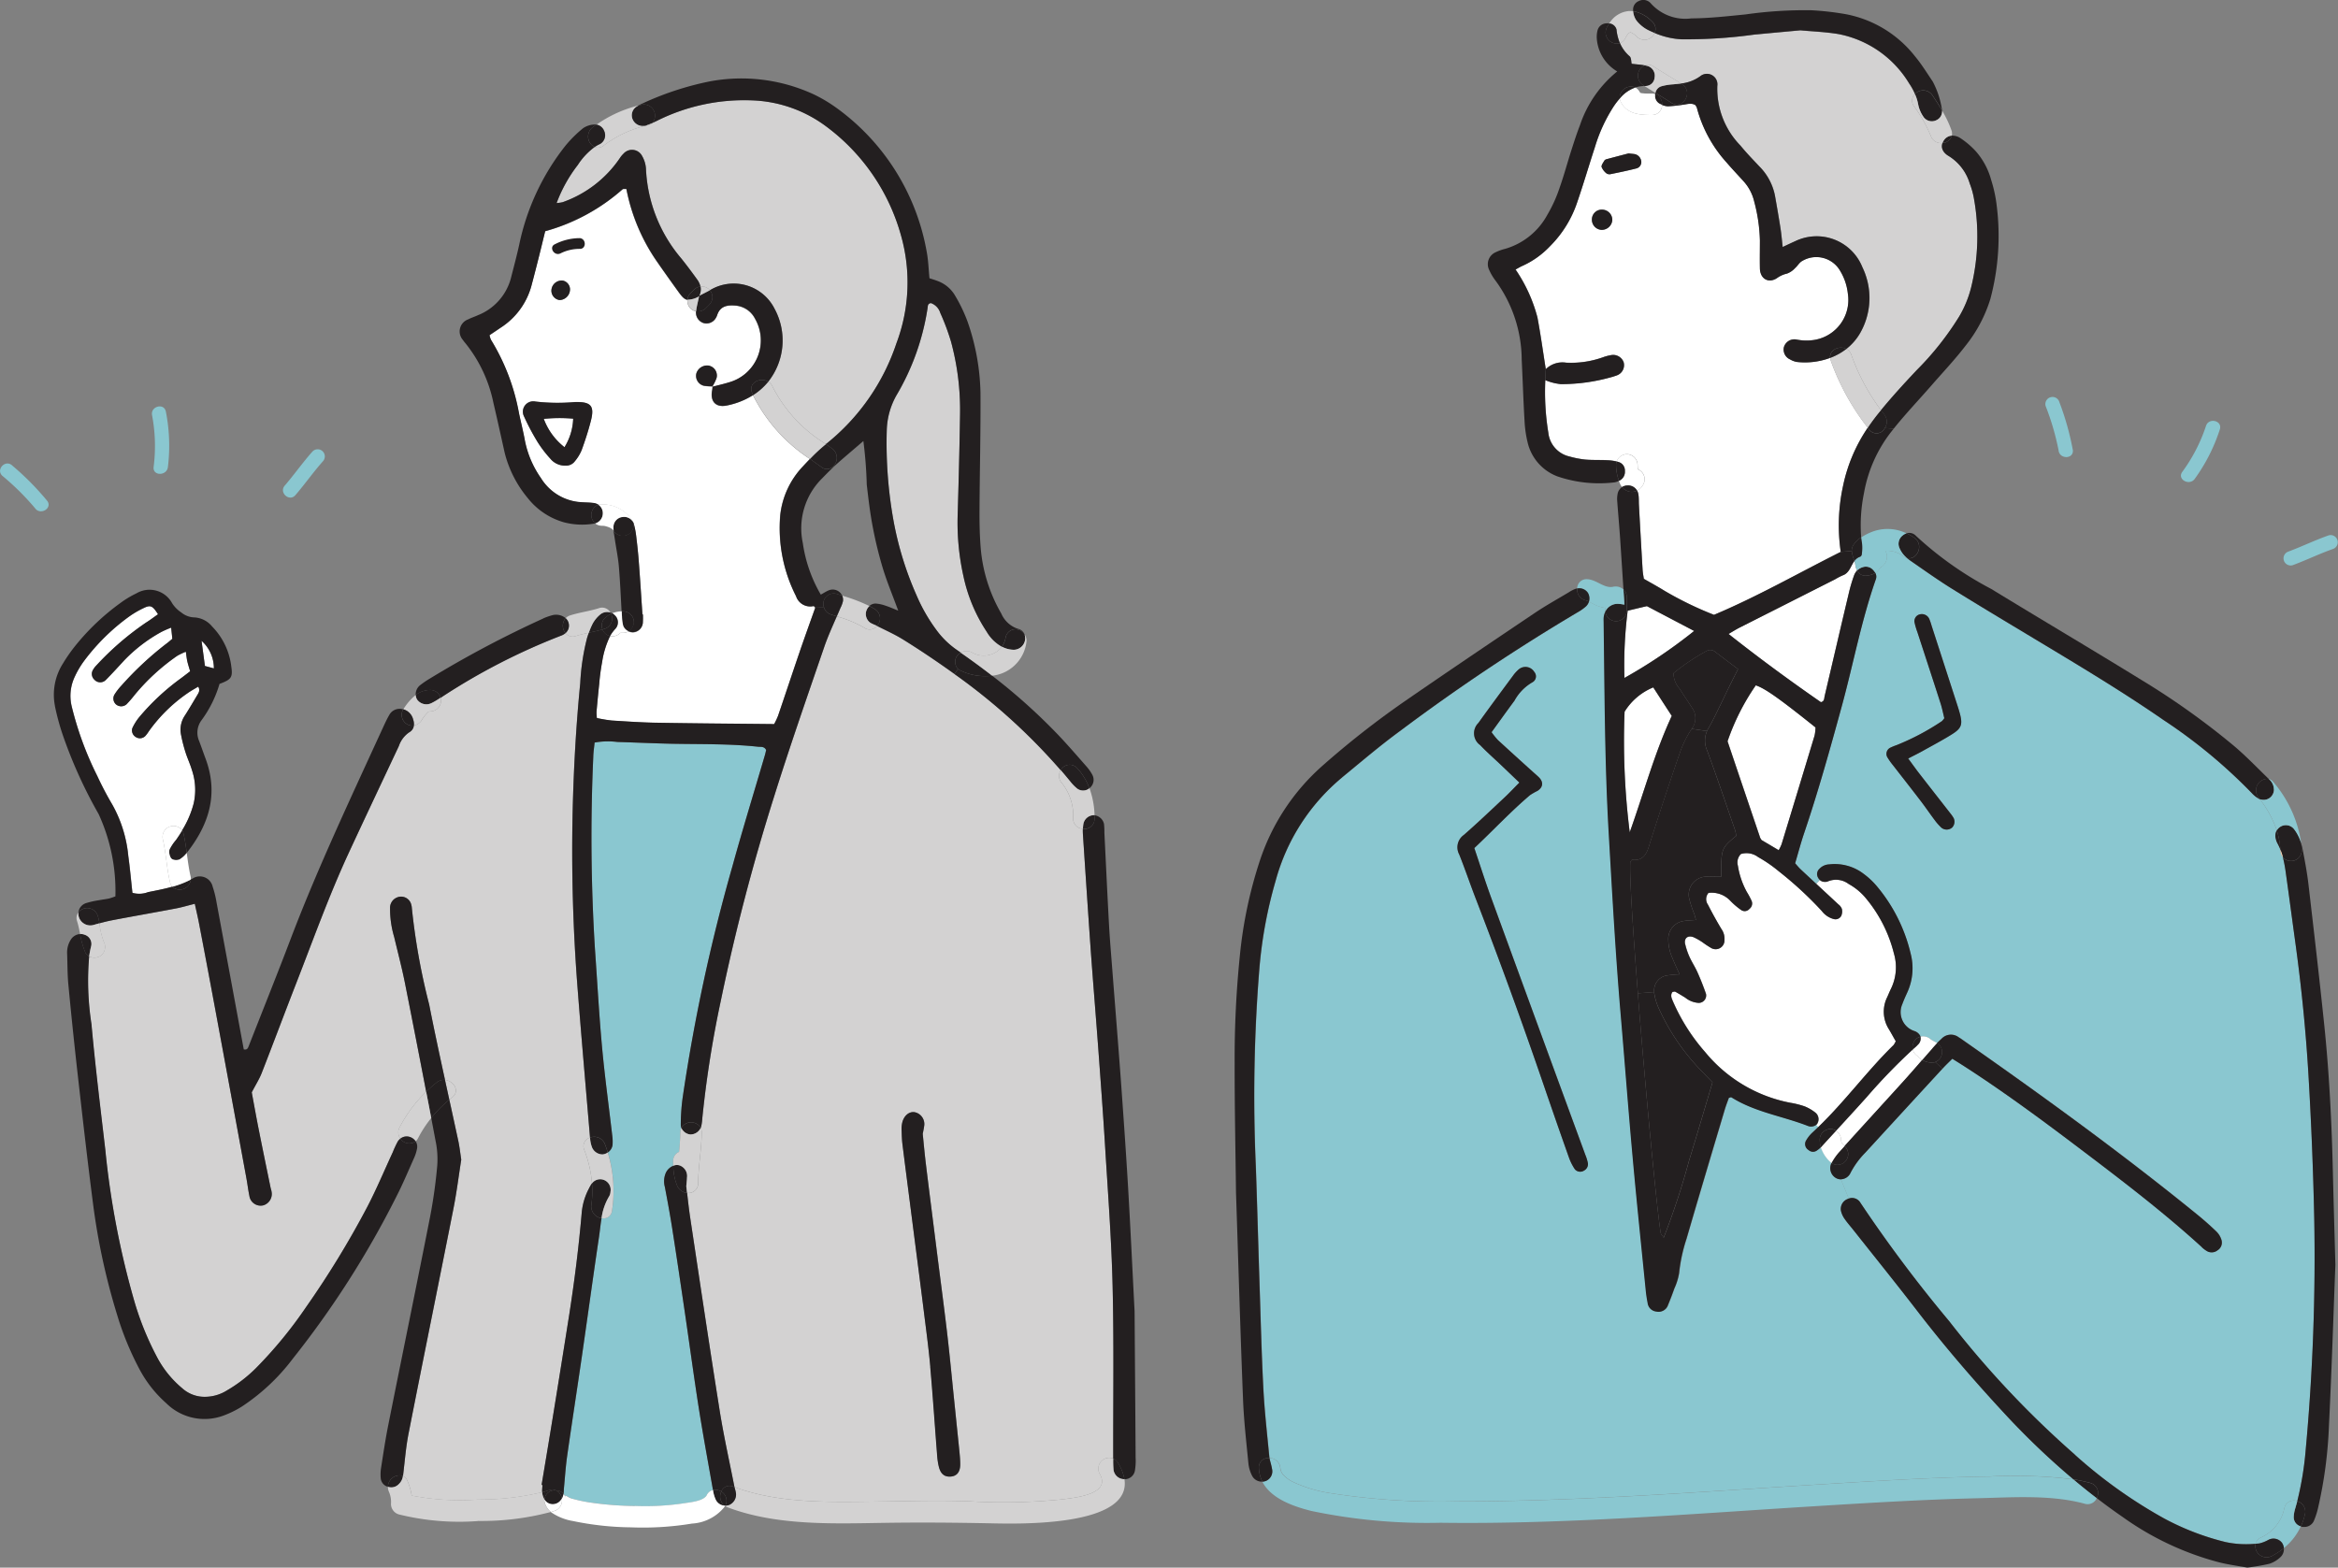 <svg xmlns="http://www.w3.org/2000/svg" width="173.774" height="116.542" viewBox="0 0 173.774 116.542">
  <rect x="0" y="0" width="173.774" height="116.542" fill="#808080" stroke="none"/>
  <g id="g10" transform="translate(42.252 -32)">
    <g id="g12" transform="translate(-42.252 32)">
      <path id="path14" d="M1224.573-411.932c-.289-1.726-1.123-10.555-1.7-17.815l1.208-.093c0,.035.005.069.01.1a4.393,4.393,0,0,0,.348,1.139,16.351,16.351,0,0,0,3.271,4.733c.223.234.451.467.711.738-.581,1.943-1.149,3.892-1.747,5.832a53.978,53.978,0,0,1-1.885,5.718c-.115-.178-.2-.26-.221-.356" transform="translate(-1101.14 503.592)" fill="#231f20"/>
      <path id="path16" d="M1250.8-679.444a1.3,1.3,0,0,0,.051-1.524c-.311-.491-.643-.969-.953-1.463a1.75,1.75,0,0,1-.448-1.15,15.4,15.4,0,0,1,2.477-1.662.552.552,0,0,1,.616.074c.552.414,1.1.831,1.7,1.285-.231.464-.46.905-.677,1.351s-.438.919-.664,1.375c-.273.555-.533,1.118-.846,1.649a2.051,2.051,0,0,0-.117.228l-1.136-.164" transform="translate(-1125.065 733.626)" fill="#231f20"/>
      <path id="path18" d="M1217.677-606.762c-.369-4.7-.629-8.736-.565-9.777.053-.056.1-.151.146-.148.714.069,1.017-.3,1.224-.956q1.13-3.588,2.362-7.138a7.892,7.892,0,0,1,.833-1.643l1.136.165a1.773,1.773,0,0,0,0,1.42c.735,1.978,1.4,3.974,2.095,5.968a2.532,2.532,0,0,1,.074.406c-1.115.921-1.115.921-1.11,3.032-.318,0-.637-.013-.953,0a1.335,1.335,0,0,0-1.4,1.733,7.641,7.641,0,0,0,.348,1.03c.045.133.074.271.125.454-.324.026-.613.026-.892.077a1.334,1.334,0,0,0-1.163,1.362,3.34,3.34,0,0,0,.3,1.375c.159.4.345.786.542,1.229a7.113,7.113,0,0,0-.9.077,1.135,1.135,0,0,0-.993,1.242l-1.208.093" transform="translate(-1095.941 680.607)" fill="#231f20"/>
      <path id="path20" d="M1209.465-1147.052a.709.709,0,0,0,.4-.358c.106-.2.207-.388.382-.443.014.005.035.01.059.021a1.485,1.485,0,0,1,.433.319.806.806,0,0,0,1.3-.287,5.814,5.814,0,0,0,1.967.47,36.786,36.786,0,0,0,5.437-.348c1.123-.106,2.246-.21,3.432-.318.921.088,1.909.119,2.873.286a7.879,7.879,0,0,1,5.208,3.656,4.5,4.5,0,0,1,.438.791.678.678,0,0,0-.074.9,10.31,10.31,0,0,1,1.248,2.2.805.805,0,0,0,.876.539c-.128.347.019.714.478.977a3.619,3.619,0,0,1,1.548,2.037,5.816,5.816,0,0,1,.3,1.048,15.856,15.856,0,0,1-.207,6.711,8.137,8.137,0,0,1-.871,2.111,21.959,21.959,0,0,1-3.175,4.011c-.908.963-1.805,1.943-2.644,2.965a15.47,15.47,0,0,1-2.2-4.1.774.774,0,0,0-.374-.449,4.087,4.087,0,0,0,1.014-1.157,5.252,5.252,0,0,0,.184-4.916,3.661,3.661,0,0,0-4.983-1.944c-.287.128-.571.263-.943.438-.058-.5-.093-.934-.159-1.361-.127-.823-.271-1.644-.417-2.466a4.233,4.233,0,0,0-1.168-2.174c-.473-.5-.958-1-1.391-1.534a6.039,6.039,0,0,1-1.723-4.444.781.781,0,0,0-1.271-.714,2.971,2.971,0,0,1-1.441.541c-.666-.435-1.362-.828-2.028-1.266a.683.683,0,0,0-.664-.082c-.306-.059-.629-.075-.969-.12-.04-.156-.021-.443-.154-.56a2.705,2.705,0,0,1-.717-.977" transform="translate(-1089.064 1150.256)" fill="#d3d2d2"/>
      <path id="path22" d="M1351.944-745.855c.722-.454.8-.735.589-1.55-.045-.175-.1-.35-.154-.523q-.972-3-1.946-6.01a4.366,4.366,0,0,0-.178-.515.608.608,0,0,0-.733-.311.516.516,0,0,0-.353.6,5.436,5.436,0,0,0,.215.727c.573,1.76,1.152,3.52,1.718,5.283.119.374.193.765.279,1.1a1.515,1.515,0,0,1-.184.22,18.091,18.091,0,0,1-3.36,1.779,4.147,4.147,0,0,0-.5.207.513.513,0,0,0-.212.661,4.7,4.7,0,0,0,.433.621c.69.892,1.388,1.776,2.071,2.67.353.462.679.945,1.03,1.41a4.018,4.018,0,0,0,.5.568.618.618,0,0,0,.8-.005.623.623,0,0,0,.114-.706,2.7,2.7,0,0,0-.246-.356c-.781-1-1.566-2-2.347-3.01-.242-.313-.47-.637-.783-1.062.435-.228.759-.385,1.072-.56C1350.5-745.024,1351.238-745.412,1351.944-745.855Zm-9.881,10.032a.522.522,0,0,0-.088.605.8.8,0,0,0,.146.2l-.263.281c-.382-.356-.767-.712-1.15-1.07-.154-.143-.287-.313-.419-.459.231-.781.425-1.519.669-2.241,1.051-3.1,1.927-6.252,2.79-9.405s1.454-6.377,2.54-9.469a.573.573,0,0,0-.037-.465.645.645,0,0,0,.127-.1,1.219,1.219,0,0,0,.194-.231l.051-.08a.9.9,0,0,0,.372-1.245,2.019,2.019,0,0,1,1.351.42.772.772,0,0,0,.255.122,3.925,3.925,0,0,0,.337.255c.988.682,1.965,1.381,2.984,2.015,2.007,1.248,4.035,2.461,6.061,3.679,3.27,1.97,6.552,3.926,9.695,6.1a39.156,39.156,0,0,1,6.544,5.418,2.061,2.061,0,0,0,.6.462s0,0,.006,0a7.966,7.966,0,0,1,1.261,2.32.81.81,0,0,0-.069.635,1.235,1.235,0,0,0,.109.305,4.155,4.155,0,0,1,.223.47c0,.031.006.061.006.093a.765.765,0,0,0,.191.5v0a10.446,10.446,0,0,1,.209,1.123c.245,1.728.47,3.459.709,5.187.451,3.281.786,6.575.979,9.878q.314,5.284.427,10.581a155.5,155.5,0,0,1-.629,17.226,23.916,23.916,0,0,1-.631,3.868.711.711,0,0,0-.962.531,3.074,3.074,0,0,1-1.757,2.18.69.69,0,0,0-.379.451,7.336,7.336,0,0,1-2.23-.125,19.357,19.357,0,0,1-4.56-1.752,36.031,36.031,0,0,1-6.642-4.741,71.4,71.4,0,0,1-9.336-9.915,102.425,102.425,0,0,1-6.6-8.805.719.719,0,0,0-.871-.316l-.587-1.436a.819.819,0,0,0,.73-.5,6.243,6.243,0,0,1,1.094-1.487q2.859-3.122,5.729-6.238a.331.331,0,0,0,.029-.029c.218-.239.454-.459.706-.709.4.25.767.478,1.131.717,2.9,1.885,5.675,3.94,8.428,6.026,3.074,2.326,6.14,4.662,8.991,7.266a2.125,2.125,0,0,0,.345.265.7.7,0,0,0,.817-.035.671.671,0,0,0,.3-.759,1.464,1.464,0,0,0-.38-.637c-.47-.454-.964-.887-1.47-1.3-5.564-4.521-11.362-8.725-17.231-12.835-.148-.106-.294-.215-.451-.305a.951.951,0,0,0-1.287.117c-.109.1-.215.2-.319.308-.072-.042-.149-.08-.223-.12s-.13-.072-.194-.109c-.018-.01-.034-.024-.053-.034l0,0a.817.817,0,0,0-.767-.2.75.75,0,0,0-.459-.414,1.478,1.478,0,0,1-.9-2c.111-.308.247-.6.382-.9a4.317,4.317,0,0,0,.234-2.875,12.081,12.081,0,0,0-2.455-4.929,5.606,5.606,0,0,0-1.022-.974,3.526,3.526,0,0,0-2.559-.714,1.05,1.05,0,0,0-.765.359" transform="translate(-1206.865 800.445)" fill="#8ac7d0"/>
      <path id="path24" d="M957.332-716.21a.768.768,0,0,0-1.136-.207,2.611,2.611,0,0,0-.441.478c-.865,1.171-1.733,2.339-2.58,3.523a1.077,1.077,0,0,0,.133,1.646c.473.5,1,.958,1.5,1.433.446.425.889.849,1.415,1.351-.419.422-.741.767-1.083,1.088-1.009.942-2.01,1.9-3.05,2.809a1.118,1.118,0,0,0-.34,1.441c.446,1.112.826,2.251,1.261,3.369q2.648,6.809,5,13.724.935,2.736,1.9,5.455a3.9,3.9,0,0,0,.438.865.524.524,0,0,0,.693.085.533.533,0,0,0,.273-.552,3.373,3.373,0,0,0-.194-.624q-3.524-9.62-7.046-19.243c-.422-1.158-.793-2.331-1.2-3.547,1.4-1.319,2.692-2.705,4.134-3.931a4.633,4.633,0,0,1,.56-.322c.452-.287.457-.7.048-1.067q-1.5-1.346-2.986-2.71a5.382,5.382,0,0,1-.473-.587c.589-.812,1.136-1.582,1.7-2.339a3.541,3.541,0,0,1,1.349-1.378A.5.5,0,0,0,957.332-716.21Zm-9.939,4.364a147.407,147.407,0,0,1,13.151-8.789,3.589,3.589,0,0,0,.624-.438.79.79,0,0,0,.228-.367c.014.005.024.013.037.019.159.088.316.175.483.247a2.648,2.648,0,0,0,.7.2v.268a1.469,1.469,0,0,0-.106.451c-.013.143,0,.289,0,.435.072,5.2.077,10.406.377,15.607.26,4.505.507,9.01.892,13.5.3,3.517.565,7.035.884,10.549.295,3.263.634,6.518.961,9.775a10.455,10.455,0,0,0,.154,1.081.727.727,0,0,0,.653.635.74.74,0,0,0,.866-.5c.17-.4.321-.809.467-1.221a4.509,4.509,0,0,0,.351-1.139,12.133,12.133,0,0,1,.552-2.554c.932-3.209,1.893-6.414,2.846-9.618.09-.3.207-.6.3-.852.112-.029.159-.059.18-.048,1.747,1.107,3.8,1.4,5.689,2.131a.629.629,0,0,0,.616-.074l.151.154c-.157.154-.316.3-.478.451a2.531,2.531,0,0,0-.457.6.516.516,0,0,0,.207.666.492.492,0,0,0,.605.048,2.007,2.007,0,0,0,.308-.252,2.521,2.521,0,0,0,.68,1.07.659.659,0,0,0,.117.1.844.844,0,0,0,.342,1.126.726.726,0,0,0,.35.09l.587,1.436a.5.5,0,0,0-.08.032.791.791,0,0,0-.5.876,1.685,1.685,0,0,0,.26.586c.2.3.449.571.674.858,1.58,2,3.178,3.977,4.731,5.994,2.063,2.684,4.269,5.243,6.573,7.722a56.44,56.44,0,0,0,5.033,4.8,35.885,35.885,0,0,0-6.241-.21c-4.032.061-8.065.31-12.089.557-9.153.557-18.32,1.3-27.494,1.293a52.785,52.785,0,0,1-9.336-.6,10.219,10.219,0,0,1-2.806-.831,2.417,2.417,0,0,1-.783-.576.974.974,0,0,1-.189-.446.806.806,0,0,0-.8-.765c-.011-.058-.019-.117-.024-.175-.159-1.665-.35-3.332-.435-5-.135-2.618-.2-5.237-.287-7.858-.093-2.872-.17-5.747-.271-8.622a117.738,117.738,0,0,1,.271-14.839,33.19,33.19,0,0,1,1.2-6.425,15.112,15.112,0,0,1,4.943-7.682c1.436-1.173,2.848-2.387,4.346-3.478" transform="translate(-843.294 766.163)" fill="#8ac7d0"/>
      <path id="path26" d="M1371.174-380.241a.823.823,0,0,0-.377-.674c.762-.828,1.521-1.656,2.273-2.493a43.325,43.325,0,0,1,3.435-3.552.767.767,0,0,0,.213.38c.056.053.117.1.178.146a.87.87,0,0,0,.3.263c-.462.534-.924,1.067-1.4,1.59-1.447,1.6-2.912,3.2-4.362,4.8-.037-.037-.074-.077-.112-.117-.021-.021-.04-.045-.061-.066-.006-.008-.008-.013-.016-.027l-.045-.077-.008-.037s-.019-.109-.019-.138" transform="translate(-1234.335 464.98)" fill="#fff"/>
      <path id="path28" d="M1214.52-718.053c1.15.605,2.328,1.224,3.512,1.845a37.921,37.921,0,0,1-5.182,3.493,32.041,32.041,0,0,1,.242-5c.52-.125.963-.231,1.428-.34" transform="translate(-1092.112 763.113)" fill="#fff"/>
      <path id="path30" d="M1214.859-657.358c.446.69.9,1.388,1.375,2.121-1.282,2.761-2.071,5.7-3.125,8.652a54.174,54.174,0,0,1-.382-8.968,4.513,4.513,0,0,1,2.132-1.805" transform="translate(-1091.978 708.46)" fill="#fff"/>
      <path id="path32" d="M1296.377-655.773a3.275,3.275,0,0,1-.069.6q-1.223,4.062-2.464,8.113a2.757,2.757,0,0,1-.2.409c-.467-.279-.9-.534-1.264-.749a1.23,1.23,0,0,1-.108-.165c-.812-2.4-1.625-4.8-2.429-7.183a16.945,16.945,0,0,1,2.1-4.16c.7.236,1.734.966,4.441,3.132" transform="translate(-1161.437 709.853)" fill="#fff"/>
      <path id="path34" d="M1299.491-749.369c-.605,2.548-1.195,5.1-1.795,7.643-.037.162-.005.377-.276.438-2.309-1.6-4.587-3.271-6.862-5.07.319-.186.56-.34.815-.47q3.552-1.8,7.1-3.592a4.938,4.938,0,0,1,.581-.3c.486-.173.581-.7.86-1.067a1.639,1.639,0,0,1,.067.3,1.14,1.14,0,0,0,.133.411.971.971,0,0,0-.223.353,11.508,11.508,0,0,0-.4,1.354" transform="translate(-1162.084 793.487)" fill="#fff"/>
      <path id="path36" d="M1248.86-526.872c-.106-.449.2-.7.635-.523a4.486,4.486,0,0,1,.656.374,7.119,7.119,0,0,0,.632.417.656.656,0,0,0,1-.592,1.257,1.257,0,0,0-.231-.818c-.356-.589-.69-1.194-1-1.808a.706.706,0,0,1,.043-.871,1.908,1.908,0,0,1,1.625.587,5.324,5.324,0,0,0,.825.7.458.458,0,0,0,.594-.1.5.5,0,0,0,.162-.589,5.988,5.988,0,0,0-.358-.671,5.991,5.991,0,0,1-.664-1.951.89.89,0,0,1,.223-.866,1.428,1.428,0,0,1,1.282.226,10.188,10.188,0,0,1,1.524,1.048,27.322,27.322,0,0,1,3.207,2.96,1.637,1.637,0,0,0,.889.6.485.485,0,0,0,.557-.236.828.828,0,0,0,.048-.515.756.756,0,0,0-.257-.337q-.82-.765-1.646-1.529l.263-.281a.521.521,0,0,0,.372.138.471.471,0,0,0,.212-.032,1.563,1.563,0,0,1,1.553.186,4.459,4.459,0,0,1,1.181.943,10.287,10.287,0,0,1,2.185,4.221,3.644,3.644,0,0,1-.231,2.655c-.1.194-.175.4-.268.6a2.427,2.427,0,0,0,.135,2.395c.167.278.321.563.5.878a1.541,1.541,0,0,1-.154.276c-1.975,1.932-3.608,4.181-5.6,6.1l-.151-.154a.517.517,0,0,0,.08-.088.634.634,0,0,0-.1-.8,3.192,3.192,0,0,0-.833-.494,6.412,6.412,0,0,0-1.054-.266,10.827,10.827,0,0,1-6.339-3.769,14.355,14.355,0,0,1-2.392-3.762c-.1-.234-.22-.465-.037-.711.071-.008.159-.042.209-.016.252.138.5.292.746.443a1.73,1.73,0,0,0,1,.388.554.554,0,0,0,.536-.666c-.188-.541-.4-1.075-.632-1.6-.178-.4-.422-.764-.6-1.162a5.136,5.136,0,0,1-.313-.927" transform="translate(-1123.607 597.074)" fill="#fff"/>
      <path id="path38" d="M1134.072-1086.151a8.358,8.358,0,0,0,2.044-3.313c.459-1.341.857-2.7,1.3-4.051a11.8,11.8,0,0,1,1.412-3.058,5.644,5.644,0,0,1,.441-.571.825.825,0,0,0,.1.3c.47.865,1.4.927,2.28.927a.744.744,0,0,0,.767-.751,1.259,1.259,0,0,0,.446.1,10.782,10.782,0,0,0,1.081-.111c.318-.037.637-.16.94.016a.783.783,0,0,1,.117.194,9.777,9.777,0,0,0,2.214,4.08c.4.47.829.916,1.243,1.375a3.4,3.4,0,0,1,.807,1.521,12.306,12.306,0,0,1,.424,2.9c0,.69-.016,1.38,0,2.071.016.767.621,1.139,1.253.738a2.027,2.027,0,0,1,.764-.348,1.532,1.532,0,0,0,.6-.412c.186-.162.319-.414.528-.526a2.046,2.046,0,0,1,2.838.765,4.1,4.1,0,0,1,.552,1.641,3.014,3.014,0,0,1-2.546,3.472,3.785,3.785,0,0,1-1.285-.04.809.809,0,0,0-.923.584.8.8,0,0,0,.461.895,1.5,1.5,0,0,0,.5.189,5.367,5.367,0,0,0,2.474-.3.749.749,0,0,0,.045.207,17.844,17.844,0,0,0,2.75,4.985,12.009,12.009,0,0,0-1.84,4.348,13.71,13.71,0,0,0-.167,4.882c-3.154,1.585-6.209,3.332-9.419,4.68a25.626,25.626,0,0,1-3.681-1.789c-.483-.3-.983-.571-1.535-.889-.026-.188-.079-.438-.092-.69q-.144-2.4-.271-4.794c-.014-.255,0-.512-.035-.761a.925.925,0,0,0-.1-.311,1.04,1.04,0,0,0,.451-.446.8.8,0,0,0-.286-1.088.737.737,0,0,0-.1-.048c-.008-.037-.013-.072-.021-.109a.222.222,0,0,0,0-.04c-.005-.058-.008-.119-.008-.178a.806.806,0,0,0-.8-.8.813.813,0,0,0-.754.539,3.675,3.675,0,0,0-.7-.093c-.547-.029-1.094,0-1.638-.048a7.127,7.127,0,0,1-1.168-.228,2.03,2.03,0,0,1-1.572-1.763,18.759,18.759,0,0,1-.225-3.916,4.018,4.018,0,0,0,1.147.295,13.559,13.559,0,0,0,3.663-.491,5.236,5.236,0,0,0,.518-.162.807.807,0,0,0,.494-.977.832.832,0,0,0-.966-.518,3.206,3.206,0,0,0-.526.138,7.041,7.041,0,0,1-2.787.417,1.752,1.752,0,0,0-1.508.486c-.213-1.344-.385-2.6-.619-3.841a11.429,11.429,0,0,0-1.627-3.568c.2-.109.359-.207.523-.276a6.5,6.5,0,0,0,2.031-1.449Zm4.046-6.369c-.085.151-.234.34-.2.472a1.164,1.164,0,0,0,.377.483.413.413,0,0,0,.313.04c.64-.13,1.28-.263,1.909-.424a.491.491,0,0,0,.351-.5.636.636,0,0,0-.452-.552c-.106-.024-.215-.027-.494-.061-.441.114-1.033.269-1.625.428A.287.287,0,0,0,1138.117-1092.52Zm-.921,4.359a.756.756,0,0,0,.725.783.789.789,0,0,0,.791-.73.766.766,0,0,0-.735-.773.73.73,0,0,0-.78.719" transform="translate(-1018.876 1104.466)" fill="#fff"/>
      <path id="path40" d="M1713.389-48.644a4.353,4.353,0,0,1-.308.918.706.706,0,0,1-.528-.7,2.56,2.56,0,0,1,.114-.642c.053-.175.1-.35.149-.528a.8.8,0,0,1,.574.956" transform="translate(-1542.069 161.204)" fill="#231f20"/>
      <path id="path42" d="M1706.14-490.752a.8.8,0,0,0-.573-.956,23.806,23.806,0,0,0,.631-3.868,155.5,155.5,0,0,0,.629-17.226q-.115-5.3-.427-10.581c-.194-3.3-.528-6.6-.979-9.878-.239-1.728-.465-3.459-.709-5.187a10.511,10.511,0,0,0-.21-1.123.8.8,0,0,0,1.4-.5c-.005-.173-.016-.342-.037-.51a4.8,4.8,0,0,1,.122.512c.156.82.313,1.646.409,2.474.409,3.5.817,7.008,1.181,10.518.372,3.618.552,7.252.637,10.892.048,2.036.109,4.075.186,6.9-.135,3.472-.269,7.728-.478,11.978a32.529,32.529,0,0,1-.823,6.156,5.724,5.724,0,0,1-.308.929.767.767,0,0,1-.714.425.691.691,0,0,1-.247-.029,4.345,4.345,0,0,0,.308-.918" transform="translate(-1534.821 603.312)" fill="#231f20"/>
      <path id="path44" d="M1701.75-552.57a.8.8,0,0,1-1.4.5v0a5.181,5.181,0,0,0-.2-.595,5.329,5.329,0,0,0-.263-1.41.772.772,0,0,1,.305-.292.773.773,0,0,1,.982.2,3.137,3.137,0,0,1,.536,1.086c.022.167.032.337.038.51" transform="translate(-1530.667 615.806)" fill="#231f20"/>
      <path id="path46" d="M1702.529-536.4a5.272,5.272,0,0,1,.2.595.762.762,0,0,1-.191-.5c0-.032,0-.061-.005-.093" transform="translate(-1533.044 599.541)" fill="#fcd7b4"/>
      <path id="path48" d="M1698.955-550.559a5.347,5.347,0,0,1,.263,1.41,4.248,4.248,0,0,0-.223-.47,1.247,1.247,0,0,1-.109-.305.809.809,0,0,1,.069-.635" transform="translate(-1529.733 612.293)" fill="#231f20"/>
      <path id="path50" d="M1685.376-589.209a1.008,1.008,0,0,1,.374.759.77.77,0,0,1-1.048.738l-.1-.127a.862.862,0,0,1,.754-1.386l.016.016" transform="translate(-1516.741 647.126)" fill="#231f20"/>
      <path id="path52" d="M1688.271-588.29a1.011,1.011,0,0,0-.375-.759l-.016-.016a.678.678,0,0,1,.372.26,9.006,9.006,0,0,1,2.055,4.566,3.148,3.148,0,0,0-.536-1.086.773.773,0,0,0-.982-.2.769.769,0,0,0-.3.292,7.969,7.969,0,0,0-1.261-2.32.77.77,0,0,0,1.049-.738" transform="translate(-1519.261 646.966)" fill="#8ac7d0"/>
      <path id="path54" d="M1686.019-46.91a.8.8,0,0,0-.982-.2,2.607,2.607,0,0,1-.7.273c-.088.008-.175.014-.263.021a.689.689,0,0,1,.38-.451,3.075,3.075,0,0,0,1.757-2.179.71.71,0,0,1,.961-.531c-.048.178-.1.353-.149.528a2.554,2.554,0,0,0-.114.642.706.706,0,0,0,.528.7,4.435,4.435,0,0,1-1.263,1.614.771.771,0,0,0-.157-.422" transform="translate(-1516.428 161.58)" fill="#8ac7d0"/>
      <path id="path56" d="M1685.072-20.327a.835.835,0,0,1-1.181-.924c.088-.008.175-.013.263-.021a2.6,2.6,0,0,0,.7-.273.8.8,0,0,1,.982.2.77.77,0,0,1,.157.422,5.3,5.3,0,0,1-.919.6" transform="translate(-1516.243 136.016)" fill="#231f20"/>
      <path id="path58" d="M1549.239-65.647a.77.77,0,0,1,.472,1.126q-.888-.677-1.741-1.4a12,12,0,0,1,1.269.273" transform="translate(-1393.871 175.899)" fill="#231f20"/>
      <path id="path60" d="M1450.444-1069.063a.763.763,0,0,1,.592-.348.762.762,0,0,1-.693.547.77.77,0,0,1,.1-.2" transform="translate(-1305.963 1079.493)" fill="#231f20"/>
      <path id="path62" d="M1464.722-382.225c-2.851-2.6-5.917-4.94-8.991-7.266-2.753-2.086-5.53-4.141-8.428-6.026-.364-.239-.733-.467-1.131-.717-.252.25-.488.47-.706.709a.346.346,0,0,1-.029.029l-.533-.491a.81.81,0,0,0,.4-.343.826.826,0,0,0,0-.8.647.647,0,0,0-.263-.271c.1-.109.21-.21.319-.308a.95.95,0,0,1,1.287-.117c.157.091.3.2.451.305,5.87,4.11,11.667,8.315,17.231,12.835.507.412,1,.844,1.471,1.3a1.461,1.461,0,0,1,.379.637.67.67,0,0,1-.3.759.7.7,0,0,1-.818.035,2.157,2.157,0,0,1-.345-.265" transform="translate(-1301.064 474.944)" fill="#231f20"/>
      <path id="path64" d="M1435.063-390.517c.255-.292.507-.581.762-.871q.175-.2.359-.4a.647.647,0,0,1,.263.271.826.826,0,0,1,0,.8.811.811,0,0,1-.4.343.408.408,0,0,1-.071.024,1.324,1.324,0,0,1-.77-.112.812.812,0,0,1-.138-.061" transform="translate(-1292.203 469.325)" fill="#231f20"/>
      <path id="path66" d="M1429.582-395.846c-.255.289-.507.579-.762.871a.871.871,0,0,1-.3-.263c-.061-.048-.122-.093-.177-.146a.766.766,0,0,1-.213-.38c.045-.043.09-.082.135-.122a2.357,2.357,0,0,0,.236-.226.613.613,0,0,0,.2-.6.818.818,0,0,1,.767.2l0,0c.018.01.034.024.053.034.064.037.128.074.194.109s.152.077.223.12q-.183.2-.359.4" transform="translate(-1285.961 473.783)" fill="#fff"/>
      <path id="path68" d="M1430-1102.092a3.372,3.372,0,0,0-.247-.8.829.829,0,0,1,1.3.1c.247.371.494.746.717,1.128a.716.716,0,0,1-.422.717.753.753,0,0,1-.967-.255,2.463,2.463,0,0,1-.382-.887" transform="translate(-1287.425 1109.884)" fill="#231f20"/>
      <path id="path70" d="M1430.568-1097.777a.746.746,0,0,1,.034.417.766.766,0,0,0-.592.348.792.792,0,0,0-.1.2.8.8,0,0,1-.876-.539,10.3,10.3,0,0,0-1.248-2.2.677.677,0,0,1,.074-.9,3.374,3.374,0,0,1,.247.8,2.46,2.46,0,0,0,.382.887.752.752,0,0,0,.966.255.715.715,0,0,0,.422-.717,8.442,8.442,0,0,1,.691,1.449" transform="translate(-1285.53 1107.443)" fill="#d3d2d2"/>
      <path id="path72" d="M1429.707-768.584c3.721,2.275,7.478,4.494,11.194,6.783a56.425,56.425,0,0,1,6.836,4.874c.911.767,1.736,1.635,2.594,2.463a.861.861,0,0,0-.754,1.386l.1.127s0,0-.005,0a2.067,2.067,0,0,1-.6-.462,39.144,39.144,0,0,0-6.543-5.418c-3.143-2.174-6.424-4.131-9.695-6.1-2.025-1.218-4.054-2.432-6.06-3.679-1.019-.635-2-1.333-2.984-2.015a4.038,4.038,0,0,1-.337-.255c.733.2,1.3-.972.547-1.5a3.75,3.75,0,0,0-.584-.337.672.672,0,0,1,.7.186,25.945,25.945,0,0,0,5.594,3.948" transform="translate(-1281.711 812.365)" fill="#231f20"/>
      <path id="path74" d="M1418.683-772.088c.751.525.186,1.693-.547,1.5a1.892,1.892,0,0,1-.539-.7.78.78,0,0,1,.215-.98.832.832,0,0,1,.287-.159,3.746,3.746,0,0,1,.584.337" transform="translate(-1276.399 812.072)" fill="#231f20"/>
      <path id="path76" d="M1427.955-395.532a.813.813,0,0,1,.212-.746.762.762,0,0,1,.358-.2.614.614,0,0,1-.2.6,2.376,2.376,0,0,1-.236.226c-.045.04-.09.079-.135.122" transform="translate(-1285.786 473.551)" fill="#231f20"/>
      <path id="path78" d="M1413.861-704.714c.215.815.133,1.1-.589,1.55-.706.443-1.447.831-2.177,1.24-.313.175-.637.332-1.073.56.313.424.542.748.783,1.062.78,1.006,1.566,2.007,2.347,3.01a2.764,2.764,0,0,1,.247.356.624.624,0,0,1-.114.706.619.619,0,0,1-.8.005,4,4,0,0,1-.5-.568c-.35-.464-.677-.948-1.03-1.409-.682-.895-1.38-1.779-2.071-2.671a4.758,4.758,0,0,1-.433-.621.514.514,0,0,1,.212-.661,4.2,4.2,0,0,1,.5-.207,18.082,18.082,0,0,0,3.36-1.779,1.5,1.5,0,0,0,.183-.22c-.085-.337-.159-.727-.279-1.1-.565-1.763-1.144-3.523-1.718-5.283a5.594,5.594,0,0,1-.215-.727.517.517,0,0,1,.353-.6.608.608,0,0,1,.733.311,4.39,4.39,0,0,1,.178.515q.976,3.006,1.946,6.01c.056.173.109.348.154.523" transform="translate(-1268.193 757.754)" fill="#231f20"/>
      <path id="path80" d="M1413.009-1064.321a18.159,18.159,0,0,1-.459,7.032,10.508,10.508,0,0,1-1.826,3.454c-.794,1.038-1.7,1.994-2.556,2.978-.932,1.07-1.914,2.1-2.8,3.207l-.664-.042a.851.851,0,0,0-.037-1c-.085-.109-.167-.218-.247-.329.839-1.022,1.736-2,2.644-2.965a21.952,21.952,0,0,0,3.175-4.011,8.125,8.125,0,0,0,.871-2.111,15.848,15.848,0,0,0,.207-6.711,5.869,5.869,0,0,0-.3-1.049,3.618,3.618,0,0,0-1.548-2.036c-.459-.263-.605-.629-.478-.977a.762.762,0,0,0,.693-.547,1.063,1.063,0,0,1,.664.2,6.1,6.1,0,0,1,1.147.99,5.348,5.348,0,0,1,1.115,2.105,10.192,10.192,0,0,1,.4,1.811" transform="translate(-1264.614 1079.514)" fill="#231f20"/>
      <path id="path82" d="M1395.738-864.1a.851.851,0,0,1,.037,1,.68.68,0,0,1-1.163.122c-.037-.048-.074-.1-.109-.143.25-.374.52-.741.807-1.094.058-.074.119-.146.18-.218.08.111.162.22.247.329" transform="translate(-1255.681 894.913)" fill="#231f20"/>
      <path id="path84" d="M1391.729-256.9a36.016,36.016,0,0,0,6.642,4.741,19.367,19.367,0,0,0,4.561,1.752,7.332,7.332,0,0,0,2.23.125.835.835,0,0,0,1.181.924,5.311,5.311,0,0,0,.918-.6.8.8,0,0,1-.255.674,2.143,2.143,0,0,1-.825.491,15.765,15.765,0,0,1-1.638.284c-.7-.127-1.418-.223-2.119-.4a21.826,21.826,0,0,1-7.154-3.372q-.979-.673-1.917-1.4a.77.77,0,0,0-.472-1.125,12,12,0,0,0-1.269-.273,56.407,56.407,0,0,1-5.033-4.8c-2.3-2.479-4.51-5.039-6.573-7.722-1.553-2.017-3.151-4-4.731-5.994-.225-.287-.47-.56-.674-.858a1.692,1.692,0,0,1-.26-.586.791.791,0,0,1,.5-.876.5.5,0,0,1,.08-.032.719.719,0,0,1,.871.316,102.376,102.376,0,0,0,6.6,8.805,71.408,71.408,0,0,0,9.336,9.915" transform="translate(-1237.513 365.048)" fill="#231f20"/>
      <path id="path86" d="M1386.966-747.455a.724.724,0,0,1,.8.188.886.886,0,0,1,.17.231,1.571,1.571,0,0,1-.69.2.671.671,0,0,1-.664-.385.95.95,0,0,1,.382-.234" transform="translate(-1248.55 789.632)" fill="#231f20"/>
      <path id="path88" d="M1385.966-772.672a.725.725,0,0,0-.8-.189.952.952,0,0,0-.382.234,1.148,1.148,0,0,1-.133-.411,1.666,1.666,0,0,0-.067-.3.846.846,0,0,1,.428-.313.239.239,0,0,0,.117-.175,3.572,3.572,0,0,0,.013-.86c-.024-.135-.045-.268-.058-.4a4.255,4.255,0,0,1,.77-.4,3.213,3.213,0,0,1,2.6.1.828.828,0,0,0-.286.159.779.779,0,0,0-.215.98,1.9,1.9,0,0,0,.539.7.766.766,0,0,1-.255-.122,2.02,2.02,0,0,0-1.351-.42.9.9,0,0,1-.372,1.245c-.013.021-.029.045-.051.08a1.226,1.226,0,0,1-.194.231.65.65,0,0,1-.127.1.894.894,0,0,0-.17-.231" transform="translate(-1246.749 815.037)" fill="#8ac7d0"/>
      <path id="path90" d="M1383.353-768.983a3.583,3.583,0,0,1-.013.86.238.238,0,0,1-.117.175.843.843,0,0,0-.427.313,2.8,2.8,0,0,1-.2-.738.748.748,0,0,1,.107-.427,1.972,1.972,0,0,1,.589-.587c.013.136.034.268.058.4" transform="translate(-1244.961 809.336)" fill="#231f20"/>
      <path id="path92" d="M1369.219-904.247a17.846,17.846,0,0,1-2.75-4.985.751.751,0,0,1-.045-.207,4.549,4.549,0,0,0,1.205-.667.773.773,0,0,1,.374.449,15.485,15.485,0,0,0,2.2,4.1c-.061.072-.122.143-.181.217-.287.353-.557.72-.807,1.094" transform="translate(-1230.397 936.047)" fill="#d3d2d2"/>
      <path id="path94" d="M1373.014-842.021a13.7,13.7,0,0,1,.167-4.882,12.016,12.016,0,0,1,1.84-4.348c.034.047.072.1.109.143a.68.68,0,0,0,1.163-.122l.664.042a10.294,10.294,0,0,0-2.217,4.8,11.877,11.877,0,0,0-.207,3.284,1.971,1.971,0,0,0-.589.587.742.742,0,0,0-.106.427l-.823.066" transform="translate(-1236.199 883.052)" fill="#231f20"/>
      <path id="path96" d="M1368.076-314.46l.332-.366.037.037a.8.8,0,0,1,0,1.126.8.8,0,0,1-1.009.1c0-.005,0-.008.005-.014a4.193,4.193,0,0,1,.634-.879" transform="translate(-1231.309 400.027)" fill="#231f20"/>
      <path id="path98" d="M1366.4-910.321c-.056-.621.7-.937,1.2-.667a4.542,4.542,0,0,1-1.2.667" transform="translate(-1230.37 936.928)" fill="#231f20"/>
      <path id="path100" d="M1367.287-370.173a.728.728,0,0,1-.35-.09.844.844,0,0,1-.342-1.126.8.8,0,0,0,1.009-.1.8.8,0,0,0,0-1.126l-.037-.037c1.449-1.606,2.915-3.2,4.362-4.8.475-.523.937-1.057,1.4-1.59a.812.812,0,0,0,.138.061,1.323,1.323,0,0,0,.77.112.406.406,0,0,0,.071-.024l.534.491q-2.867,3.114-5.729,6.238a6.234,6.234,0,0,0-1.094,1.487.818.818,0,0,1-.73.5" transform="translate(-1230.467 457.848)" fill="#231f20"/>
      <path id="path102" d="M1359.461-325.031l1.107-1.208a.824.824,0,0,1,.377.674c0,.029.021.135.019.138s.005.024.008.037l.045.077.016.026c.021.021.04.045.061.066.037.04.074.08.111.117-.111.122-.22.244-.332.366a4.178,4.178,0,0,0-.634.879c0,.005-.005.008-.005.014a.669.669,0,0,1-.117-.1,2.523,2.523,0,0,1-.68-1.07.179.179,0,0,0,.024-.021" transform="translate(-1224.106 410.304)" fill="#fff"/>
      <path id="path104" d="M1359.8-327.344c-.369.4-.738.8-1.107,1.208a.152.152,0,0,1-.024.021,2.21,2.21,0,0,1-.085-.555.8.8,0,0,1,.8-.8.772.772,0,0,1,.419.122" transform="translate(-1223.335 411.409)" fill="#231f20"/>
      <path id="path106" d="M1348.8-504.337a2.01,2.01,0,0,1-.308.252.491.491,0,0,1-.6-.048.516.516,0,0,1-.207-.666,2.517,2.517,0,0,1,.457-.6c.162-.149.321-.3.478-.451,1.991-1.919,3.624-4.168,5.6-6.1a1.557,1.557,0,0,0,.154-.276c-.181-.316-.335-.6-.5-.879a2.428,2.428,0,0,1-.136-2.395c.093-.2.17-.4.268-.6a3.643,3.643,0,0,0,.231-2.655,10.279,10.279,0,0,0-2.185-4.221,4.464,4.464,0,0,0-1.182-.942,1.561,1.561,0,0,0-1.553-.186.475.475,0,0,1-.212.031.521.521,0,0,1-.372-.138.814.814,0,0,1-.146-.2.521.521,0,0,1,.088-.605,1.049,1.049,0,0,1,.764-.359,3.527,3.527,0,0,1,2.56.714,5.627,5.627,0,0,1,1.022.974,12.082,12.082,0,0,1,2.456,4.929,4.322,4.322,0,0,1-.234,2.875c-.135.3-.271.595-.382.9a1.477,1.477,0,0,0,.9,2,.75.75,0,0,1,.459.414.761.761,0,0,0-.359.2.813.813,0,0,0-.212.746,43.416,43.416,0,0,0-3.435,3.552c-.751.836-1.51,1.664-2.272,2.493a.77.77,0,0,0-.419-.122.8.8,0,0,0-.8.8,2.162,2.162,0,0,0,.085.555" transform="translate(-1213.47 589.631)" fill="#231f20"/>
      <path id="path108" d="M1236.382-1108.11a4.158,4.158,0,0,1,.852-.144c.2-.018.406-.037.605-.063.032.018.064.04.1.061.855.562.058,1.943-.8,1.375-.39-.257-.791-.5-1.189-.741a.636.636,0,0,1,.438-.488" transform="translate(-1112.906 1114.527)" fill="#231f20"/>
      <path id="path110" d="M1236.058-1099.694a.656.656,0,0,1-.356-.632.576.576,0,0,1,.008-.1.768.768,0,0,1,.515.8c-.059-.024-.115-.048-.168-.074" transform="translate(-1112.689 1107.419)" fill="#231f20"/>
      <path id="path112" d="M1235.8-1114.12c.4.242.8.483,1.19.741.86.568,1.656-.812.8-1.375-.032-.021-.064-.043-.1-.061a2.975,2.975,0,0,0,1.442-.542.781.781,0,0,1,1.271.714,6.037,6.037,0,0,0,1.723,4.444c.433.534.919,1.03,1.391,1.535a4.232,4.232,0,0,1,1.168,2.174c.146.823.289,1.643.417,2.466.066.427.1.858.159,1.362.371-.175.656-.31.942-.438a3.661,3.661,0,0,1,4.983,1.943,5.252,5.252,0,0,1-.183,4.917,4.079,4.079,0,0,1-1.014,1.157c-.5-.271-1.261.045-1.205.667a5.368,5.368,0,0,1-2.474.3,1.492,1.492,0,0,1-.5-.189.8.8,0,0,1-.462-.895.81.81,0,0,1,.924-.584,3.784,3.784,0,0,0,1.285.04,3.014,3.014,0,0,0,2.546-3.472,4.1,4.1,0,0,0-.552-1.641,2.046,2.046,0,0,0-2.838-.765c-.21.112-.343.364-.528.526a1.533,1.533,0,0,1-.6.411,2.022,2.022,0,0,0-.764.348c-.632.4-1.237.029-1.253-.738-.013-.69,0-1.381,0-2.071a12.292,12.292,0,0,0-.425-2.9,3.393,3.393,0,0,0-.807-1.521c-.414-.459-.841-.905-1.243-1.375a9.782,9.782,0,0,1-2.214-4.08.781.781,0,0,0-.117-.194c-.3-.175-.621-.053-.939-.016a10.607,10.607,0,0,1-1.08.112,1.254,1.254,0,0,1-.446-.1.768.768,0,0,0-.515-.8.553.553,0,0,1,.016-.09" transform="translate(-1112.764 1121.025)" fill="#231f20"/>
      <path id="path114" d="M1220.773-1161.534a.706.706,0,0,1,.175.839c-.178-.072-.356-.154-.531-.242a2.639,2.639,0,0,1-.821-.693,1.4,1.4,0,0,1-.238-.687,2.629,2.629,0,0,1,1.415.783" transform="translate(-1097.973 1163.151)" fill="#231f20"/>
      <path id="path116" d="M1223.247-1120.406a.839.839,0,0,1,.138-1.458,2.228,2.228,0,0,1,.234.051.752.752,0,0,1,.5.863.667.667,0,0,1-.655.619c-.035,0-.069,0-.1,0-.04-.027-.079-.051-.119-.077" transform="translate(-1101.144 1126.725)" fill="#231f20"/>
      <path id="path118" d="M1227.857-1120.8a.667.667,0,0,0,.656-.619.752.752,0,0,0-.5-.863,2.253,2.253,0,0,0-.234-.051.684.684,0,0,1,.664.082c.666.438,1.362.831,2.029,1.266-.2.026-.4.045-.606.064a4.164,4.164,0,0,0-.852.143.635.635,0,0,0-.438.489c-.276-.167-.547-.334-.815-.51.032,0,.067,0,.1,0" transform="translate(-1105.534 1127.193)" fill="#d3d2d2"/>
      <path id="path120" d="M1219.646-1170.594a.734.734,0,0,1,.905.125,3.441,3.441,0,0,0,3.034,1.144c1.341-.008,2.684-.162,4.024-.294a31.418,31.418,0,0,1,4.9-.311,21.355,21.355,0,0,1,2.6.3,8.565,8.565,0,0,1,5.1,3.122c.489.584.889,1.242,1.317,1.871a6.471,6.471,0,0,1,.682,2.057.466.466,0,0,1,.021.1c-.223-.382-.47-.757-.717-1.128a.829.829,0,0,0-1.3-.1,4.534,4.534,0,0,0-.438-.791,7.876,7.876,0,0,0-5.208-3.655c-.964-.167-1.951-.2-2.872-.287-1.187.109-2.309.213-3.432.319a36.865,36.865,0,0,1-5.437.348,5.81,5.81,0,0,1-1.967-.47.706.706,0,0,0-.175-.839,2.634,2.634,0,0,0-1.415-.783.021.021,0,0,1,0-.013.673.673,0,0,1,.385-.722" transform="translate(-1097.877 1170.692)" fill="#231f20"/>
      <path id="path122" d="M1211.736-1103.311c-.879,0-1.811-.061-2.28-.926a.818.818,0,0,1-.1-.3,2.607,2.607,0,0,1,1.162-.818.764.764,0,0,1,.311.318,1.023,1.023,0,0,0,.066.085.07.07,0,0,1,.021,0,.642.642,0,0,0,.1.021c.037,0,.146.016.154.016.058.005.117.005.177.008.13,0,.26,0,.39,0a.839.839,0,0,1,.252.037.554.554,0,0,0-.008.1.658.658,0,0,0,.356.632c.053.027.108.051.167.074a.744.744,0,0,1-.767.751" transform="translate(-1088.967 1111.861)" fill="#fff"/>
      <path id="path124" d="M1207.627-830.217a.661.661,0,0,0-.467-.669,1.389,1.389,0,0,0-.149-.04.812.812,0,0,1,.754-.539.805.805,0,0,1,.8.8c0,.058,0,.12.008.178a.242.242,0,0,1,0,.04c.008.037.013.072.021.109a.725.725,0,0,1,.1.048.8.8,0,0,1,.287,1.088,1.044,1.044,0,0,1-.451.446.758.758,0,0,0-.73-.385.78.78,0,0,0-.385.114.97.97,0,0,1-.135-.212c-.037-.082-.069-.164-.1-.247l.034-.016a.715.715,0,0,0,.409-.711" transform="translate(-1086.855 865.235)" fill="#fff"/>
      <path id="path126" d="M1211.474-808.169a.758.758,0,0,1,.73.385.9.9,0,0,1-.608.066.954.954,0,0,1-.507-.337.779.779,0,0,1,.385-.114" transform="translate(-1090.526 844.259)" fill="#231f20"/>
      <path id="path128" d="M1198.583-728.888a1.006,1.006,0,0,1,1.043-.563c.106,0,.21.026.377.048-.024-.377-.05-.754-.074-1.128a.757.757,0,0,1,.247.571v1.062a.8.8,0,0,1-1.593.011" transform="translate(-1079.265 774.349)" fill="#231f20"/>
      <path id="path130" d="M1210.476-1106.055a2.609,2.609,0,0,0-1.162.818.835.835,0,0,1,1.162-.818" transform="translate(-1088.923 1112.559)" fill="#231f20"/>
      <path id="path132" d="M1201.517-1161.545a1.889,1.889,0,0,1,1.466-.921,2.037,2.037,0,0,1,.31.013,1.4,1.4,0,0,0,.239.687,2.627,2.627,0,0,0,.82.693c.175.088.354.17.531.242a.806.806,0,0,1-1.3.287,1.5,1.5,0,0,0-.433-.319c-.024-.011-.045-.016-.059-.021-.175.056-.276.242-.382.443a.709.709,0,0,1-.4.359,3.48,3.48,0,0,1-.252-1.006.611.611,0,0,0-.539-.457" transform="translate(-1081.907 1163.286)" fill="#d3d2d2"/>
      <path id="path134" d="M1207.242-825.344a.715.715,0,0,1-.409.711l-.034.016a3.547,3.547,0,0,1-.215-1.179.754.754,0,0,1,.042-.258,1.376,1.376,0,0,1,.149.04.661.661,0,0,1,.467.669" transform="translate(-1086.469 860.361)" fill="#231f20"/>
      <path id="path136" d="M1199.74-1151.735a.825.825,0,0,1-.974-1.16,3.467,3.467,0,0,1,.183-.3.611.611,0,0,1,.539.456,3.48,3.48,0,0,0,.252,1.006" transform="translate(-1079.339 1154.939)" fill="#231f20"/>
      <path id="path138" d="M1198.364-1055.018c-.629.162-1.269.294-1.909.424a.414.414,0,0,1-.313-.04,1.168,1.168,0,0,1-.377-.483c-.034-.133.115-.321.2-.472a.285.285,0,0,1,.181-.114c.592-.159,1.184-.313,1.624-.428.279.035.388.037.494.061a.635.635,0,0,1,.451.552.491.491,0,0,1-.35.5" transform="translate(-1076.723 1067.535)" fill="#231f20"/>
      <path id="path140" d="M1197.563-797.755a.8.8,0,0,0,1.593-.011v-1.062a.757.757,0,0,0-.246-.571c-.085-1.306-.168-2.6-.255-3.894-.063-.908-.146-1.813-.212-2.721a1.8,1.8,0,0,1,.024-.433.79.79,0,0,1,.342-.565.953.953,0,0,0,.507.337.9.9,0,0,0,.608-.066.943.943,0,0,1,.1.311c.037.249.021.507.035.762q.131,2.4.271,4.794c.014.252.066.5.093.69.552.318,1.052.589,1.535.889a25.66,25.66,0,0,0,3.681,1.789c3.21-1.349,6.265-3.1,9.419-4.68l.823-.067a2.792,2.792,0,0,0,.2.738c-.279.364-.374.894-.86,1.067a5.018,5.018,0,0,0-.582.3q-3.552,1.8-7.1,3.592c-.255.13-.5.284-.815.47,2.275,1.8,4.553,3.47,6.862,5.07.27-.061.239-.276.276-.438.6-2.546,1.189-5.094,1.795-7.643a11.568,11.568,0,0,1,.4-1.354.975.975,0,0,1,.223-.353.671.671,0,0,0,.664.385,1.565,1.565,0,0,0,.69-.2.572.572,0,0,1,.037.465c-1.086,3.093-1.678,6.315-2.541,9.469s-1.739,6.3-2.79,9.405c-.244.722-.438,1.46-.669,2.241.133.146.265.316.42.459.382.359.767.714,1.149,1.07q.824.765,1.646,1.529a.758.758,0,0,1,.257.337.833.833,0,0,1-.048.515.485.485,0,0,1-.557.236,1.634,1.634,0,0,1-.889-.6,27.27,27.27,0,0,0-3.207-2.96,10.181,10.181,0,0,0-1.524-1.048,1.428,1.428,0,0,0-1.282-.226.89.89,0,0,0-.223.865,5.987,5.987,0,0,0,.664,1.951,6.061,6.061,0,0,1,.359.671.5.5,0,0,1-.162.59.459.459,0,0,1-.595.1,5.339,5.339,0,0,1-.826-.7,1.907,1.907,0,0,0-1.625-.587.706.706,0,0,0-.042.871c.313.613.648,1.219,1,1.808a1.255,1.255,0,0,1,.231.818.657.657,0,0,1-1,.592,7.177,7.177,0,0,1-.631-.417,4.485,4.485,0,0,0-.656-.374c-.438-.178-.741.074-.635.523a5.138,5.138,0,0,0,.313.926c.181.4.425.764.6,1.163.233.521.443,1.054.631,1.6a.554.554,0,0,1-.536.667,1.732,1.732,0,0,1-1-.388c-.247-.151-.494-.305-.746-.443-.05-.026-.138.008-.209.016-.183.247-.059.478.037.711a14.345,14.345,0,0,0,2.392,3.762,10.827,10.827,0,0,0,6.339,3.769,6.41,6.41,0,0,1,1.054.265,3.207,3.207,0,0,1,.834.494.633.633,0,0,1,.1.8.506.506,0,0,1-.079.088.629.629,0,0,1-.616.074c-1.887-.733-3.942-1.024-5.689-2.131-.021-.011-.069.018-.181.048-.091.255-.207.55-.3.852-.953,3.2-1.914,6.408-2.846,9.618a12.1,12.1,0,0,0-.552,2.554,4.517,4.517,0,0,1-.351,1.139c-.146.412-.3.82-.467,1.221a.74.74,0,0,1-.866.5.727.727,0,0,1-.653-.635,10.431,10.431,0,0,1-.154-1.081c-.327-3.257-.667-6.512-.961-9.774-.319-3.515-.584-7.032-.884-10.549-.385-4.494-.631-9-.892-13.5-.3-5.2-.306-10.4-.377-15.607,0-.146-.011-.292,0-.435A1.483,1.483,0,0,1,1197.563-797.755Zm1.662-.061a32.056,32.056,0,0,0-.242,5,37.871,37.871,0,0,0,5.182-3.493c-1.184-.621-2.363-1.24-3.512-1.845C1200.188-798.047,1199.745-797.94,1199.224-797.816Zm-.231,7.507a54.182,54.182,0,0,0,.382,8.967c1.054-2.952,1.842-5.891,3.125-8.652-.478-.733-.929-1.431-1.375-2.121A4.512,4.512,0,0,0,1198.994-790.308Zm.422,11.16c-.064,1.04.2,5.081.565,9.777.573,7.26,1.407,16.09,1.7,17.815.016.1.107.178.221.355a53.824,53.824,0,0,0,1.884-5.718c.6-1.94,1.166-3.889,1.747-5.832-.26-.271-.488-.5-.711-.738a16.356,16.356,0,0,1-3.27-4.733,4.374,4.374,0,0,1-.348-1.139c-.005-.035-.008-.069-.011-.1a1.136,1.136,0,0,1,.993-1.242,7.143,7.143,0,0,1,.9-.077c-.2-.443-.382-.831-.541-1.229a3.336,3.336,0,0,1-.3-1.375,1.334,1.334,0,0,1,1.163-1.362c.279-.05.568-.05.892-.077-.05-.183-.08-.321-.125-.454a7.652,7.652,0,0,1-.348-1.03,1.335,1.335,0,0,1,1.4-1.733c.316-.013.635,0,.953,0-.005-2.11-.005-2.11,1.11-3.032a2.551,2.551,0,0,0-.074-.406c-.69-1.994-1.359-3.99-2.094-5.968a1.772,1.772,0,0,1,0-1.421,2.126,2.126,0,0,1,.117-.228c.313-.531.573-1.094.847-1.649.226-.457.438-.919.664-1.375s.445-.886.677-1.351c-.6-.454-1.147-.871-1.7-1.285a.551.551,0,0,0-.616-.074,15.414,15.414,0,0,0-2.477,1.662,1.749,1.749,0,0,0,.449,1.149c.311.494.643.972.953,1.463a1.3,1.3,0,0,1-.05,1.524,7.9,7.9,0,0,0-.834,1.643q-1.227,3.552-2.362,7.138c-.208.653-.51,1.025-1.224.956-.042,0-.093.093-.146.148Zm11.237-1.272q1.237-4.054,2.463-8.113a3.255,3.255,0,0,0,.069-.6c-2.708-2.166-3.746-2.9-4.441-3.132a16.917,16.917,0,0,0-2.1,4.16c.8,2.381,1.617,4.784,2.428,7.183a1.253,1.253,0,0,0,.109.165c.364.215.8.47,1.264.749a2.883,2.883,0,0,0,.2-.409" transform="translate(-1078.245 843.216)" fill="#231f20"/>
      <path id="path142" d="M1178.381-737.115a.771.771,0,0,0-.81-.345.692.692,0,0,1,.764-.688c.7.043,1.242.7,1.912.56a.861.861,0,0,1,.762.2c.024.374.05.751.074,1.128-.167-.021-.271-.045-.377-.048a1.007,1.007,0,0,0-1.044.563v-.268a2.646,2.646,0,0,1-.7-.2c-.167-.071-.324-.159-.483-.247-.013-.005-.024-.013-.038-.019a.823.823,0,0,0-.066-.629" transform="translate(-1060.346 781.208)" fill="#8ac7d0"/>
      <path id="path144" d="M1188.555-1013.417a.73.73,0,0,1,.78-.719.766.766,0,0,1,.736.773.789.789,0,0,1-.791.73.756.756,0,0,1-.725-.783" transform="translate(-1070.235 1029.722)" fill="#231f20"/>
      <path id="path146" d="M1178.287-730.434a.818.818,0,0,1-.732-.9.771.771,0,0,1,.809.345.825.825,0,0,1,.066.629,1.243,1.243,0,0,0-.133-.066l0,0s-.005,0-.008-.005" transform="translate(-1060.328 775.083)" fill="#231f20"/>
      <path id="path148" d="M1185.012-722.132l0,0,0,0" transform="translate(-1067.045 766.786)" fill="#231f20"/>
      <path id="path150" d="M1184.507-722.134c.029.027-.144-.008,0,0l0,0" transform="translate(-1066.538 766.791)" fill="#231f20"/>
      <path id="path152" d="M1155.273-905a7.036,7.036,0,0,0,2.787-.417,3.231,3.231,0,0,1,.526-.138.831.831,0,0,1,.966.518.807.807,0,0,1-.494.977,5.35,5.35,0,0,1-.518.162,13.569,13.569,0,0,1-3.663.491,4.019,4.019,0,0,1-1.147-.295l.035-.812a1.754,1.754,0,0,1,1.508-.486" transform="translate(-1038.877 931.966)" fill="#231f20"/>
      <path id="path154" d="M1113.374-1128.346a10.023,10.023,0,0,0-1.927-5.811,3.968,3.968,0,0,1-.5-.842.964.964,0,0,1,.481-1.29,3.588,3.588,0,0,1,.717-.258,5.222,5.222,0,0,0,3.14-2.54,10.415,10.415,0,0,0,.9-1.983c.329-.924.581-1.874.881-2.809.2-.624.4-1.245.637-1.856a8.714,8.714,0,0,1,2.771-4,3.093,3.093,0,0,1-1.516-2.413,1.941,1.941,0,0,1,.053-.642.694.694,0,0,1,.637-.518.8.8,0,0,1,.236.005q-.1.148-.183.3a.825.825,0,0,0,.974,1.16,2.7,2.7,0,0,0,.716.977c.133.116.114.4.154.56.34.044.664.061.969.119a.839.839,0,0,0-.138,1.457c.04.027.08.05.119.077a2.318,2.318,0,0,0-.669.109.835.835,0,0,0-1.162.818,5.578,5.578,0,0,0-.441.571,11.79,11.79,0,0,0-1.412,3.058c-.441,1.349-.839,2.71-1.3,4.051a8.354,8.354,0,0,1-2.043,3.313,6.511,6.511,0,0,1-2.031,1.45c-.164.069-.318.167-.523.276a11.417,11.417,0,0,1,1.628,3.568c.233,1.243.406,2.5.619,3.841l-.035.813a18.765,18.765,0,0,0,.225,3.916,2.03,2.03,0,0,0,1.572,1.763,7.111,7.111,0,0,0,1.168.228c.544.048,1.091.019,1.638.048a3.723,3.723,0,0,1,.7.093.753.753,0,0,0-.042.258,3.552,3.552,0,0,0,.215,1.179,1.032,1.032,0,0,1-.375.12,9.575,9.575,0,0,1-4.194-.449,3.562,3.562,0,0,1-2.217-2.519,8.465,8.465,0,0,1-.231-1.614c-.09-1.527-.138-3.055-.212-4.582" transform="translate(-1000.272 1155.046)" fill="#231f20"/>
      <path id="path156" d="M1093.742-671.529a3.536,3.536,0,0,0-1.348,1.378c-.563.757-1.11,1.526-1.7,2.339a5.442,5.442,0,0,0,.473.587q1.485,1.366,2.986,2.71c.409.369.4.78-.048,1.067a4.61,4.61,0,0,0-.56.321c-1.442,1.226-2.729,2.612-4.133,3.931.411,1.216.783,2.389,1.2,3.547q3.512,9.624,7.046,19.244a3.389,3.389,0,0,1,.194.624.534.534,0,0,1-.273.552.525.525,0,0,1-.693-.085,3.941,3.941,0,0,1-.438-.865q-.964-2.72-1.9-5.455-2.369-6.908-5-13.724c-.435-1.118-.815-2.256-1.261-3.369a1.118,1.118,0,0,1,.34-1.442c1.04-.908,2.042-1.866,3.05-2.809.342-.321.664-.667,1.083-1.088-.526-.5-.969-.927-1.415-1.351-.5-.475-1.025-.932-1.5-1.434a1.076,1.076,0,0,1-.133-1.646c.847-1.184,1.715-2.352,2.58-3.523a2.6,2.6,0,0,1,.441-.478.768.768,0,0,1,1.136.207.5.5,0,0,1-.127.762" transform="translate(-979.831 722.244)" fill="#231f20"/>
      <path id="path158" d="M996.539-80.441a35.888,35.888,0,0,1,6.241.21c.571.481,1.149.948,1.742,1.4a.738.738,0,0,1-.9.409c-2.5-.682-5.352-.47-7.916-.409-4.21.1-8.418.364-12.623.624-9.09.568-18.213,1.322-27.327,1.2a41.954,41.954,0,0,1-9.591-.874c-1.335-.332-3.016-.911-3.661-2.182a.787.787,0,0,0,.281-.061.77.77,0,0,0,.433-.908c-.042-.263-.133-.521-.183-.783a.806.806,0,0,1,.8.765.968.968,0,0,0,.188.446,2.418,2.418,0,0,0,.783.576,10.207,10.207,0,0,0,2.806.831,52.781,52.781,0,0,0,9.336.605c9.174.008,18.341-.735,27.494-1.293,4.025-.247,8.057-.5,12.089-.558" transform="translate(-848.681 190.211)" fill="#8ac7d0"/>
      <path id="path160" d="M940.874-81.039a.771.771,0,0,1-.433.908.786.786,0,0,1-.281.061,2.544,2.544,0,0,1-.258-.988.7.7,0,0,1,.789-.765c.05.263.14.52.183.783" transform="translate(-846.334 190.219)" fill="#231f20"/>
      <path id="path162" d="M929.793-717.179a15.111,15.111,0,0,0-4.943,7.682,33.176,33.176,0,0,0-1.2,6.424,117.773,117.773,0,0,0-.271,14.839c.1,2.875.178,5.75.271,8.622.088,2.62.151,5.24.287,7.858.085,1.67.276,3.337.435,5,.005.058.013.117.024.175a.7.7,0,0,0-.789.764,2.55,2.55,0,0,0,.258.988.806.806,0,0,1-.757-.425,2.594,2.594,0,0,1-.279-.929c-.154-1.593-.34-3.185-.4-4.784-.2-5.02-.345-10.042-.523-15.373-.034-3-.106-6.315-.1-9.626a75.236,75.236,0,0,1,.387-7.961,32.656,32.656,0,0,1,1.476-7.032,16.149,16.149,0,0,1,4.608-7.04,66.08,66.08,0,0,1,6.09-4.789c3.234-2.233,6.494-4.431,9.753-6.624.813-.547,1.675-1.025,2.517-1.529a2.593,2.593,0,0,1,.481-.252.728.728,0,0,1,.149-.037.818.818,0,0,0,.733.9l.008.005c-.141-.005.032.029,0,0a1.26,1.26,0,0,1,.133.067.79.79,0,0,1-.228.366,3.57,3.57,0,0,1-.624.438,147.469,147.469,0,0,0-13.151,8.789c-1.5,1.091-2.909,2.3-4.346,3.478" transform="translate(-830.04 774.974)" fill="#231f20"/>
      <path id="path164" d="M532.571-646.421c.465-.029.725-.34.722-.908,0-.364-.04-.727-.074-1.089q-.2-1.955-.4-3.9c-.167-1.627-.321-3.255-.512-4.879-.239-2.02-.51-4.038-.765-6.058-.268-2.126-.542-4.253-.8-6.379-.1-.828-.175-1.659-.236-2.262.061-.34.09-.446.1-.552a.9.9,0,0,0-.7-1.062c-.438-.069-.841.3-.94.86a1.975,1.975,0,0,0-.032.433c.013.364.019.73.064,1.088.265,2.126.544,4.253.815,6.379.255,1.983.515,3.963.762,5.947.175,1.407.366,2.814.494,4.223.2,2.209.342,4.423.518,6.634a4.8,4.8,0,0,0,.111.754C531.823-646.631,532.1-646.395,532.571-646.421Zm12.044-14.234c.1,4.216.04,8.437.048,12.657,0,.077,0,.157,0,.234a.807.807,0,0,0-1.011,1.131c.908,1.548-1.911,1.792-2.9,1.914a42.881,42.881,0,0,1-6.73.135c-2.339-.08-4.669-.014-7.008.016-3.459.045-7.21.146-10.5-1.075a.647.647,0,0,1-.019-.071c-.364-1.853-.78-3.7-1.078-5.564-.759-4.773-1.471-9.554-2.19-14.332-.1-.645-.17-1.3-.239-1.9a.72.72,0,0,0,.823-.759c.016-1.245.25-2.472.265-3.717a.8.8,0,0,0-.074-.361.873.873,0,0,0,.037-.109,4.422,4.422,0,0,0,.085-.648,80.547,80.547,0,0,1,1.378-8.723,153.534,153.534,0,0,1,3.934-15.084c1.173-3.746,2.466-7.454,3.74-11.168.266-.78.611-1.534.94-2.291a8.488,8.488,0,0,1,2.036.844.7.7,0,0,0,.95-.135c.65.332,1.319.626,1.938,1.011,1.08.669,2.14,1.378,3.18,2.108.215.151.43.3.642.456a44.836,44.836,0,0,1,7.9,7.152.76.76,0,0,0,.09.964,3.864,3.864,0,0,1,.828,2.623.757.757,0,0,0,.725.767,3.976,3.976,0,0,0,.005.4c.188,2.867.374,5.734.579,8.6.173,2.394.372,4.786.55,7.178.178,2.432.361,4.861.51,7.292.212,3.483.48,6.968.565,10.456" transform="translate(-461.918 756.196)" fill="#d3d2d2"/>
      <path id="path166" d="M100.7-697.973a1.046,1.046,0,0,0,.281-.157.138.138,0,0,0,.029-.027.692.692,0,0,0,.783.212c.313-.1.632-.17.953-.242-.053.141-.1.284-.141.425a16.856,16.856,0,0,0-.5,3.337c-.308,3.119-.483,6.244-.56,9.371a130.966,130.966,0,0,0,.364,13.31c.287,3.7.613,7.4.924,11.094a.661.661,0,0,0-.427.908,8.884,8.884,0,0,1,.576,2.49l0,0a2.534,2.534,0,0,0-.22.374,4.729,4.729,0,0,0-.547,1.874c-.22,2.5-.531,4.991-.916,7.47q-.6,3.823-1.224,7.645c-.273,1.686-.557,3.369-.836,5.055l.064.01c-.008.146-.027.292-.024.436,0,.034,0,.066.005.1a20.035,20.035,0,0,1-4.768.547,18.771,18.771,0,0,1-4.932-.294,4.339,4.339,0,0,0-.321-1.1.683.683,0,0,0-.327-.367c.008-.053.016-.106.021-.162.122-1.009.2-2.028.4-3.021,1.094-5.562,2.227-11.112,3.326-16.671.242-1.211.393-2.437.584-3.658-.074-.48-.125-.948-.223-1.407q-.327-1.525-.664-3.05c.069-.056.138-.112.21-.167.621-.478.1-1.245-.531-1.3-.406-1.866-.81-3.732-1.176-5.6a48.812,48.812,0,0,1-1.3-7.284.687.687,0,0,0-.024-.106.777.777,0,0,0-1.094-.563.826.826,0,0,0-.491.783,7.379,7.379,0,0,0,.308,2.15c.268,1.131.565,2.254.794,3.393q.8,4.049,1.582,8.1a10.387,10.387,0,0,0-1.975,2.652.77.77,0,0,0,.058.839.819.819,0,0,0-.2.223,7.351,7.351,0,0,0-.366.788c-.626,1.351-1.2,2.729-1.887,4.048a68.476,68.476,0,0,1-4.542,7.444,32.236,32.236,0,0,1-3.732,4.55,10.535,10.535,0,0,1-2.153,1.659,3.11,3.11,0,0,1-1.654.483,2.481,2.481,0,0,1-1.691-.645,7.662,7.662,0,0,1-1.795-2.177,21.963,21.963,0,0,1-1.739-4.226A63.053,63.053,0,0,1,66.8-659.762c-.361-3.106-.749-6.209-1.027-9.323a21.061,21.061,0,0,1-.172-5.038.862.862,0,0,0,.8-.008.811.811,0,0,0,.287-1.088,5.859,5.859,0,0,1-.321-1.365c.319-.085.64-.167.961-.228,1.569-.3,3.143-.576,4.715-.873.454-.085.9-.22,1.415-.348.114.523.223.979.31,1.439q.594,3.106,1.173,6.217Q76.132-664,77.3-657.617c.08.43.127.866.218,1.29a.845.845,0,0,0,1.043.709.88.88,0,0,0,.605-1.022c-.013-.106-.056-.21-.077-.316-.292-1.425-.587-2.848-.871-4.277-.2-.993-.374-1.988-.523-2.782.313-.6.568-1,.735-1.426.86-2.2,1.686-4.415,2.543-6.615,1.282-3.287,2.469-6.61,3.953-9.812,1.224-2.639,2.469-5.267,3.706-7.9a2.01,2.01,0,0,1,.775-1.019.645.645,0,0,0,.337-.5.877.877,0,0,0,.576-.385,2.657,2.657,0,0,1,.5-.629.114.114,0,0,0,.011-.008.284.284,0,0,0,.027-.013l.032-.008a.417.417,0,0,1,.074-.008.806.806,0,0,0,.8-.8.728.728,0,0,0-.032-.215,47.1,47.1,0,0,1,8.973-4.622" transform="translate(-58.982 745.223)" fill="#d3d2d2"/>
      <path id="path168" d="M662.6-937.407a18,18,0,0,0,2.331-6.533c.019-.133,0-.3.239-.35a1.11,1.11,0,0,1,.7.727,17,17,0,0,1,.8,2.137,19.393,19.393,0,0,1,.672,5.4c-.037,2.546-.106,5.094-.181,7.64a18.321,18.321,0,0,0,.443,4.441,11.91,11.91,0,0,0,1.728,4.1,2.955,2.955,0,0,0,1.126,1.1,1.732,1.732,0,0,1-2.273.4.8.8,0,0,0-.788.045c-.093-.066-.189-.13-.284-.2a6.339,6.339,0,0,1-1.55-1.518,12.6,12.6,0,0,1-1.457-2.554,24.55,24.55,0,0,1-1.683-5.4,32.505,32.505,0,0,1-.528-6.844,5.593,5.593,0,0,1,.706-2.591" transform="translate(-595.984 966.829)" fill="#d3d2d2"/>
      <path id="path170" d="M426.969-1081.837a.791.791,0,0,0-.653-.226,1.415,1.415,0,0,0-.255-.539c-.382-.531-.772-1.057-1.184-1.566a11.019,11.019,0,0,1-2.612-6.682,2.2,2.2,0,0,0-.287-.921.843.843,0,0,0-1.38-.17,1.842,1.842,0,0,0-.276.335,8.574,8.574,0,0,1-4.245,3.271,2.378,2.378,0,0,1-.451.063,10.691,10.691,0,0,1,1.577-2.833,5.036,5.036,0,0,1,1.245-1.33.636.636,0,0,0,.661-.1,8.379,8.379,0,0,1,3.263-1.513.745.745,0,0,0,.353-.17c.119-.053.236-.109.353-.165a14.488,14.488,0,0,1,7.064-1.521,9.754,9.754,0,0,1,5.474,1.906,15.112,15.112,0,0,1,5.6,8.118,12.807,12.807,0,0,1-.337,8.041,16.061,16.061,0,0,1-5.163,7.427.786.786,0,0,0-.074.061,10.634,10.634,0,0,1-3.953-4.237.836.836,0,0,0-.335-.4,4.933,4.933,0,0,0,.475-5.408,3.4,3.4,0,0,0-4.749-1.428c-.021.013-.045.024-.066.035-.013-.016-.027-.032-.043-.048" transform="translate(-374.25 1103.364)" fill="#d3d2d2"/>
      <path id="path172" d="M408.184-858.466a4.3,4.3,0,0,1-.645,2.121,4.774,4.774,0,0,1-1.54-2.1,11.145,11.145,0,0,1,2.185-.016" transform="translate(-365.582 889.589)" fill="#fff"/>
      <path id="path174" d="M150.453-692.158a2.728,2.728,0,0,1,.919,2.052c-.311-.085-.475-.13-.666-.18-.08-.589-.154-1.149-.252-1.872" transform="translate(-135.475 739.796)" fill="#fff"/>
      <path id="path176" d="M52.958-712.756a6.652,6.652,0,0,1,.669-1.12,15.5,15.5,0,0,1,3.329-3.284,7.038,7.038,0,0,1,1.128-.658c.489-.231.635-.152,1.038.475-.289.2-.573.422-.879.611a21.328,21.328,0,0,0-3.711,3.2,1.663,1.663,0,0,0-.258.348.576.576,0,0,0,.114.7.582.582,0,0,0,.873.005c.459-.465.9-.948,1.343-1.431a11.446,11.446,0,0,1,2.761-2.116,7.16,7.16,0,0,1,.735-.321c.032.321.058.568.085.828-.154.13-.287.249-.433.355a24.218,24.218,0,0,0-3.35,3.122,4.3,4.3,0,0,0-.528.687.586.586,0,0,0,.111.7.6.6,0,0,0,.8,0,7.953,7.953,0,0,0,.571-.658,15.553,15.553,0,0,1,3.2-2.946,5.261,5.261,0,0,1,.632-.3c.045.292.064.5.109.706.056.239.133.475.212.749-.255.194-.507.393-.77.584a17.232,17.232,0,0,0-3.018,2.83,3.82,3.82,0,0,0-.512.823.57.57,0,0,0,.268.656.56.56,0,0,0,.7-.082,2.6,2.6,0,0,0,.26-.348,11.6,11.6,0,0,1,2.862-2.822c.257-.186.539-.335.81-.5.165.284.027.467-.082.65-.3.5-.592,1-.905,1.492a1.864,1.864,0,0,0-.305,1.351,10.979,10.979,0,0,0,.342,1.37c.141.451.348.882.48,1.333a4.6,4.6,0,0,1,.136,2.474,7.272,7.272,0,0,1-.86,2.009.811.811,0,0,0-1.439.664c.242,1.051.287,2.134.531,3.185a.771.771,0,0,0,.175.348c-.587.167-1.189.281-1.792.4a1.831,1.831,0,0,1-1.168.053c-.1-.937-.183-1.84-.308-2.737a9.66,9.66,0,0,0-1.189-3.823,23.74,23.74,0,0,1-1.115-2.124,24.385,24.385,0,0,1-1.911-5.211,3.331,3.331,0,0,1,.263-2.227" transform="translate(-47.372 763.009)" fill="#fff"/>
      <path id="path178" d="M421.3-560.742c-.313-.09-.552-.393-.443-.058a.828.828,0,0,0-.159-.287l.016-.1c.013-.109.008-.218.019-.327.077-.8.127-1.6.239-2.389.356-2.482.741-4.961,1.1-7.443.427-2.952.831-5.907,1.269-8.853.069-.462.109-.927.189-1.383a.628.628,0,0,0,.778-.565,9.747,9.747,0,0,0-.319-4.316.8.8,0,0,0,.353-.547,3.478,3.478,0,0,0-.029-.759c-.252-2.166-.55-4.33-.749-6.5-.223-2.426-.356-4.86-.528-7.292a133.122,133.122,0,0,1-.127-14.3c.011-.356.066-.712.1-1.073a5.6,5.6,0,0,1,1.688-.045c1.346.04,2.692.1,4.038.133,2.145.042,4.3-.008,6.435.223.2.021.438-.042.589.242-.026.106-.053.247-.093.382-.807,2.756-1.654,5.5-2.416,8.269a132.665,132.665,0,0,0-3.706,17.261,15.072,15.072,0,0,0-.13,1.957.66.66,0,0,0,.042.228.844.844,0,0,0-.08.353c-.005.478-.045.953-.09,1.428a.717.717,0,0,0-.441.7q0,.171.008.334a1.044,1.044,0,0,0-.541.5,1.573,1.573,0,0,0-.085,1.062c.2,1.035.39,2.073.552,3.114.332,2.118.645,4.239.956,6.361.342,2.336.656,4.68,1.022,7.013.321,2.023.693,4.035,1.049,6.053a.686.686,0,0,0-.462.38c-.242.462-1.3.536-1.744.613a19.477,19.477,0,0,1-3.605.188,24.4,24.4,0,0,1-3.353-.263,11.139,11.139,0,0,1-1.346-.292" transform="translate(-378.813 672.139)" fill="#8ac7d0"/>
      <path id="path180" d="M388.272-999.369a1.108,1.108,0,0,0,1.3.738c.037-.005.093.082.13.117-.393,1.107-.788,2.2-1.165,3.3-.542,1.582-1.065,3.17-1.606,4.752a5.551,5.551,0,0,1-.289.611c-2.963-.032-5.835-.051-8.71-.1-1.126-.019-2.254-.1-3.379-.167a10.79,10.79,0,0,1-1.083-.183,3.192,3.192,0,0,1-.029-.472c.061-.688.125-1.375.2-2.063a15.657,15.657,0,0,1,.215-1.622,6.7,6.7,0,0,1,.595-1.941.825.825,0,0,0,.738-.21l.016-.016.008-.005c.008,0,.016-.005.024-.005s0,0,.005,0h0c.061,0,.119,0,.178,0a.774.774,0,0,0,.4-.111.736.736,0,0,0,.342.08.772.772,0,0,0,.725-.685,5.912,5.912,0,0,0,.005-.65h-.035c-.088-1.3-.17-2.6-.268-3.9-.045-.613-.111-1.227-.186-1.837a6.143,6.143,0,0,0-.178-.961.583.583,0,0,0-.056-.138.869.869,0,0,0-.066-.157,2.65,2.65,0,0,0-2.28-1.192.723.723,0,0,0-.247.032.8.8,0,0,0-.324-.122c-.321-.05-.65-.04-.977-.066a3.769,3.769,0,0,1-2.968-1.789,7.3,7.3,0,0,1-1.192-2.785c-.122-.68-.295-1.351-.438-2.026a15.8,15.8,0,0,0-2.084-5.471,1.557,1.557,0,0,1-.109-.345c.271-.18.536-.358.8-.539a5.381,5.381,0,0,0,2.3-3.077c.215-.807.419-1.617.624-2.426.141-.558.273-1.12.414-1.688a14.49,14.49,0,0,0,5.745-3.111c.061-.053.2-.021.292-.029a14.175,14.175,0,0,0,2.408,5.588q.749,1.071,1.518,2.132c.236.321.4.486.611.518a.793.793,0,0,0,.228.637.77.77,0,0,0,.411.218c0,.018,0,.037-.005.056a.816.816,0,0,0,.587.826.8.8,0,0,0,.855-.329,1.1,1.1,0,0,0,.141-.292c.223-.656.77-.73,1.327-.685a1.786,1.786,0,0,1,1.479.977,3.24,3.24,0,0,1-1.93,4.731c-.4.122-.818.218-1.226.327,0-.008,0-.019,0-.027h-.013a2.907,2.907,0,0,0,.313-.64.748.748,0,0,0-.584-.9.834.834,0,0,0-.924.581.759.759,0,0,0,.563.91,3.559,3.559,0,0,0,.632.045.2.2,0,0,0-.018.032l0,0,.032-.008c-.011.1-.016.191-.035.287-.154.815.279,1.277,1.083,1.112a5.7,5.7,0,0,0,1.959-.773,12.129,12.129,0,0,0,4.231,4.741c-.188.191-.369.388-.549.581a6.23,6.23,0,0,0-1.662,3.6A11.154,11.154,0,0,0,388.272-999.369Zm-20.207-13.348a17.026,17.026,0,0,0,1.019,1.919,8.66,8.66,0,0,0,.929,1.205,1.4,1.4,0,0,0,1.134.515.8.8,0,0,0,.685-.321,3.2,3.2,0,0,0,.507-.828c.26-.714.5-1.441.685-2.177.289-1.123.005-1.426-1.187-1.4a14.268,14.268,0,0,1-2.933-.037A.771.771,0,0,0,368.065-1012.717Zm2.862-10.114a.769.769,0,0,0-.831.677.706.706,0,0,0,.6.773.8.8,0,0,0,.778-.749.668.668,0,0,0-.547-.7" transform="translate(-329.108 1043.688)" fill="#fff"/>
      <path id="path182" d="M831.513-81.137a3.528,3.528,0,0,1,.47,1.2l-.058,0a.8.8,0,0,1-.759-.786,6.891,6.891,0,0,1-.016-.746.749.749,0,0,1,.364.329" transform="translate(-748.407 189.898)" fill="#231f20"/>
      <path id="path184" d="M812.427-514.111a4.516,4.516,0,0,1-.048.868.771.771,0,0,1-.786.688,3.532,3.532,0,0,0-.47-1.2.75.75,0,0,0-.364-.329c0-.077,0-.157,0-.234-.008-4.221.056-8.442-.048-12.657-.085-3.488-.353-6.974-.565-10.457-.149-2.431-.332-4.861-.51-7.292-.178-2.392-.377-4.784-.55-7.178-.2-2.864-.39-5.731-.579-8.6-.008-.133-.011-.268-.005-.4a.753.753,0,0,0,.868-.767c0-.082,0-.162-.008-.244a.823.823,0,0,1,.712.645,5.28,5.28,0,0,1,.029.651c.114,2.288.218,4.577.345,6.865.064,1.16.167,2.32.255,3.48.21,2.718.433,5.437.632,8.158.191,2.647.377,5.293.534,7.945.18,3.085.324,6.172.478,9.124.026,3.738.056,7.34.077,10.94" transform="translate(-728.018 622.522)" fill="#231f20"/>
      <path id="path186" d="M808.566-561.288a.8.8,0,0,1,.762-.656.554.554,0,0,1,.064,0c.005.082.008.162.008.244a.753.753,0,0,1-.868.767,3.288,3.288,0,0,1,.035-.358" transform="translate(-728.043 622.545)" fill="#231f20"/>
      <path id="path188" d="M794.151-597.873a.736.736,0,0,1-.982-.032,3.147,3.147,0,0,1-.449-.473c-.229-.281-.459-.56-.7-.834a.746.746,0,0,1,1.216-.162,4.408,4.408,0,0,1,.911,1.5" transform="translate(-713.179 656.472)" fill="#231f20"/>
      <path id="path190" d="M793.279-592.152a.8.8,0,0,0-.762.655,3.259,3.259,0,0,0-.034.358.756.756,0,0,1-.725-.767,3.863,3.863,0,0,0-.828-2.623.76.76,0,0,1-.09-.964c.236.273.467.552.7.834a3.156,3.156,0,0,0,.449.472.736.736,0,0,0,.982.032,6.477,6.477,0,0,1,.377,2,.506.506,0,0,0-.064,0" transform="translate(-711.994 652.753)" fill="#d3d2d2"/>
      <path id="path192" d="M748.381-700.139a.761.761,0,0,1,1.4-.2.854.854,0,0,1,.04.43.863.863,0,0,1-.839.717,1.958,1.958,0,0,1-.733-.159,1.2,1.2,0,0,1-.143-.066,1.855,1.855,0,0,0,.276-.717" transform="translate(-673.632 747.501)" fill="#231f20"/>
      <path id="path194" d="M715.825-681.542a4.223,4.223,0,0,1-2.344-.38.977.977,0,0,1-.188-.117.764.764,0,0,1,.2-1.213q1.191.829,2.331,1.71" transform="translate(-642.082 731.776)" fill="#231f20"/>
      <path id="path196" d="M718.147-695.663a1.732,1.732,0,0,0,2.272-.4,1.2,1.2,0,0,0,.143.066,1.957,1.957,0,0,0,.733.159.863.863,0,0,0,.839-.717.851.851,0,0,0-.04-.43.806.806,0,0,1,.135.629,2.873,2.873,0,0,1-2.54,2.448q-1.139-.884-2.331-1.71a.8.8,0,0,1,.788-.045" transform="translate(-645.946 744.142)" fill="#d3d2d2"/>
      <path id="path198" d="M713.095-670.948a4.226,4.226,0,0,0,2.344.38,43.4,43.4,0,0,1,4.9,4.391c.727.764,1.415,1.566,2.113,2.357a3.238,3.238,0,0,1,.435.624.786.786,0,0,1-.207.982.053.053,0,0,1-.016.01,4.413,4.413,0,0,0-.911-1.5.746.746,0,0,0-1.216.162,44.83,44.83,0,0,0-7.9-7.152l.268-.372a.988.988,0,0,0,.189.117" transform="translate(-641.695 720.803)" fill="#231f20"/>
      <path id="path200" d="M675.267-321.277c-.127-1.41-.319-2.817-.494-4.224-.247-1.983-.507-3.963-.762-5.947-.271-2.126-.549-4.253-.815-6.379-.045-.358-.051-.725-.064-1.089a1.972,1.972,0,0,1,.032-.433c.1-.563.5-.929.94-.86a.9.9,0,0,1,.7,1.062c-.008.106-.037.212-.1.552.061.6.135,1.434.236,2.262.26,2.126.534,4.253.8,6.379.255,2.02.526,4.038.764,6.058.191,1.625.345,3.252.512,4.879q.2,1.951.4,3.9c.035.361.074.725.074,1.089,0,.568-.257.879-.722.908s-.748-.21-.879-.775a4.825,4.825,0,0,1-.112-.754c-.175-2.211-.321-4.425-.518-6.634" transform="translate(-606.122 422.89)" fill="#231f20"/>
      <path id="path202" d="M646.794-716.853a.8.8,0,0,1-.324-.86.783.783,0,0,1,.242-.393q.211.112.414.239a.8.8,0,0,1,.149,1.24c-.029-.013-.056-.029-.085-.043a4.048,4.048,0,0,1-.4-.183" transform="translate(-582.093 763.161)" fill="#231f20"/>
      <path id="path204" d="M626.954-724.7a.8.8,0,0,0,.324.86,4.173,4.173,0,0,0,.4.183c.029.013.056.029.085.042a.7.7,0,0,1-.951.135,8.481,8.481,0,0,0-2.036-.844c.093-.207.183-.417.271-.627a2.1,2.1,0,0,0,.186-.5.727.727,0,0,0-.056-.412,12.686,12.686,0,0,1,2.023.772.78.78,0,0,0-.242.393" transform="translate(-562.576 770.147)" fill="#d3d2d2"/>
      <path id="path206" d="M616.285-727.439a.728.728,0,0,1,.056.411,2.116,2.116,0,0,1-.186.5c-.088.209-.178.419-.271.626-.143-.045-.287-.09-.43-.138a.769.769,0,0,1-.52-.526.772.772,0,0,1,.945-1.009c.135.045.271.088.406.13" transform="translate(-553.689 771.721)" fill="#231f20"/>
      <path id="path208" d="M604.772-837.942a12.481,12.481,0,0,1,1.184-1.1l.459.332a.864.864,0,0,1,.088,1.317.651.651,0,0,1-.889.059c-.281-.2-.563-.4-.842-.611" transform="translate(-544.567 872.054)" fill="#231f20"/>
      <path id="path210" d="M567.681-881.011a12.5,12.5,0,0,0-1.184,1.1,12.13,12.13,0,0,1-4.232-4.741,4.711,4.711,0,0,0,1.128-1,.837.837,0,0,1,.335.4,10.633,10.633,0,0,0,3.953,4.237" transform="translate(-506.292 914.027)" fill="#d3d2d2"/>
      <path id="path212" d="M586.039-827.435c-.295.276-.576.563-.857.852a5.223,5.223,0,0,0-1.444,4.813,10.546,10.546,0,0,0,1.338,3.839c.167-.09.364-.223.576-.313a.772.772,0,0,1,1.014.39c-.135-.043-.271-.085-.406-.13a.772.772,0,0,0-.945,1.009l-.648.013c-.037-.035-.093-.122-.13-.117a1.108,1.108,0,0,1-1.3-.738,11.153,11.153,0,0,1-1.171-6.021,6.231,6.231,0,0,1,1.662-3.605c.18-.194.361-.39.55-.581.279.207.56.409.841.611a.651.651,0,0,0,.889-.058l.034.037" transform="translate(-524.069 862.137)" fill="#231f20"/>
      <path id="path214" d="M560.987-885.976c-.311-.767.624-1.181,1.2-.828a4.716,4.716,0,0,1-1.128,1l-.071-.167" transform="translate(-505.086 915.18)" fill="#231f20"/>
      <path id="path216" d="M542.108-79.847c3.289,1.221,7.04,1.12,10.5,1.075,2.339-.029,4.669-.1,7.008-.016a42.882,42.882,0,0,0,6.729-.135c.99-.122,3.81-.366,2.9-1.914a.807.807,0,0,1,1.011-1.131,7.017,7.017,0,0,0,.016.746.8.8,0,0,0,.759.786l.058,0c.565,3.552-7.892,3.327-9.96,3.282-2.583-.053-5.145-.075-7.73-.037-3.87.059-8.136.242-11.818-1.157a.806.806,0,0,1-.17-.088l.008-.014.008-.019a.935.935,0,0,0,.276-.05.847.847,0,0,0,.515-.873c-.019-.154-.077-.3-.112-.457" transform="translate(-487.515 190.4)" fill="#d3d2d2"/>
      <path id="path218" d="M539.6-60.519a.846.846,0,0,1-.515.873.934.934,0,0,1-.276.05.789.789,0,0,0-.305-1.046.654.654,0,0,1,.884-.369c.034.013.066.024.1.035a4.664,4.664,0,0,1,.111.457" transform="translate(-484.897 171.528)" fill="#231f20"/>
      <path id="path220" d="M540.948-46.319c0,.005-.005.013-.008.019l-.008.014c-.018-.011-.037-.024-.053-.035a.581.581,0,0,0,.069,0" transform="translate(-487.035 158.252)" fill="#fff"/>
      <path id="path222" d="M538.03-55.757a.876.876,0,0,1-.236-1.043.788.788,0,0,1,.305,1.046.58.58,0,0,1-.069,0" transform="translate(-484.186 167.687)" fill="#231f20"/>
      <path id="path224" d="M532.329-58.082c0-.021-.008-.045-.01-.066a.81.81,0,0,1,.616.117.876.876,0,0,0,.236,1.043.779.779,0,0,1-.658-.47,2.53,2.53,0,0,1-.183-.624" transform="translate(-479.327 168.919)" fill="#231f20"/>
      <path id="path226" d="M531.735-882.18l.032-.032c0,.008,0,.019,0,.027l-.032.008,0,0" transform="translate(-478.799 910.929)" fill="#231f20"/>
      <path id="path228" d="M531.757-882.18a.2.2,0,0,1,.018-.032h.013l-.032.032" transform="translate(-478.821 910.929)" fill="#231f20"/>
      <path id="path230" d="M519.732-952.41c.043-.372.146-.738.22-1.11l.005-.034c.266-.141.534-.273.8-.417a.8.8,0,0,1-.042,1.078l-.265.266a.8.8,0,0,1-.714.218" transform="translate(-467.993 975.545)" fill="#231f20"/>
      <path id="path232" d="M519.719-897.2a.833.833,0,0,1,.924-.581.748.748,0,0,1,.584.9,2.911,2.911,0,0,1-.313.64,3.564,3.564,0,0,1-.632-.045.759.759,0,0,1-.563-.911" transform="translate(-467.959 924.959)" fill="#231f20"/>
      <path id="path234" d="M522.8-956.492c-.263.143-.531.276-.8.417a1.011,1.011,0,0,0,.1-.69.79.79,0,0,1,.653.226c.016.016.029.032.043.048" transform="translate(-470.034 978.067)" fill="#d3d2d2"/>
      <path id="path236" d="M513.8-956.493a.785.785,0,0,1,.472-.226,1.01,1.01,0,0,1-.1.69l-.005.034a1.641,1.641,0,0,1-.86.255.783.783,0,0,1,.228-.488l.266-.266" transform="translate(-462.206 978.02)" fill="#231f20"/>
      <path id="path238" d="M525.019-951.57c-.576-.353-1.511.061-1.2.828l.072.167a5.709,5.709,0,0,1-1.959.773c-.8.164-1.237-.3-1.083-1.112.019-.1.024-.191.034-.287.409-.109.823-.2,1.227-.327a3.24,3.24,0,0,0,1.93-4.731,1.786,1.786,0,0,0-1.479-.977c-.557-.045-1.1.029-1.327.685a1.1,1.1,0,0,1-.141.292.8.8,0,0,1-.855.329.816.816,0,0,1-.587-.825c0-.019,0-.037.005-.056a.8.8,0,0,0,.714-.218l.265-.265a.8.8,0,0,0,.043-1.078.715.715,0,0,0,.066-.035,3.4,3.4,0,0,1,4.749,1.428,4.932,4.932,0,0,1-.475,5.407" transform="translate(-467.917 979.945)" fill="#231f20"/>
      <path id="path240" d="M513.274-949.184a1.639,1.639,0,0,0,.86-.255c-.074.372-.178.738-.22,1.11a.769.769,0,0,1-.412-.218.793.793,0,0,1-.228-.637" transform="translate(-462.175 971.465)" fill="#d3d2d2"/>
      <path id="path242" d="M510.158-332.135a.841.841,0,0,1-.775.494.819.819,0,0,1-.664-.486.832.832,0,0,1,1.439-.008" transform="translate(-458.076 415.982)" fill="#231f20"/>
      <path id="path244" d="M503.634-299.122c.019.159.04.324.058.494a.888.888,0,0,1-.741-.547,4.073,4.073,0,0,1-.287-1.471.659.659,0,0,1,.43-.04.836.836,0,0,1,.592.921c0,.183-.029.364-.053.642" transform="translate(-452.625 387.313)" fill="#231f20"/>
      <path id="path246" d="M503.023-325.645a.659.659,0,0,0-.43.04q-.008-.163-.008-.334a.717.717,0,0,1,.441-.7c.045-.475.085-.95.09-1.428a.84.84,0,0,1,.08-.353.819.819,0,0,0,.664.486.841.841,0,0,0,.775-.494.806.806,0,0,1,.074.361c-.016,1.245-.25,2.472-.265,3.717a.72.72,0,0,1-.823.759c-.019-.17-.04-.334-.058-.494.024-.279.05-.459.053-.642a.836.836,0,0,0-.592-.921" transform="translate(-452.553 412.272)" fill="#d3d2d2"/>
      <path id="path248" d="M501.066-276.292a.691.691,0,0,0,.019.072c-.035-.011-.066-.021-.1-.035a.654.654,0,0,0-.884.369.81.81,0,0,0-.616-.117c-.356-2.018-.727-4.03-1.049-6.053-.366-2.333-.68-4.677-1.022-7.013-.311-2.121-.624-4.242-.956-6.361-.162-1.041-.356-2.079-.552-3.114a1.573,1.573,0,0,1,.085-1.062,1.044,1.044,0,0,1,.542-.5,4.07,4.07,0,0,0,.287,1.471.888.888,0,0,0,.741.547c.069.606.141,1.256.239,1.9.719,4.778,1.431,9.559,2.19,14.332.3,1.866.714,3.711,1.078,5.564" transform="translate(-446.492 386.773)" fill="#231f20"/>
      <path id="path250" d="M472.666-1091.147a.822.822,0,0,1-1-.436.763.763,0,0,1,.372-1.014c.019-.013.037-.024.058-.037.08-.021.162-.037.242-.055a.828.828,0,0,1,.778,1.364,4.6,4.6,0,0,1-.446.178" transform="translate(-424.639 1100.473)" fill="#231f20"/>
      <path id="path252" d="M491.085-1084.343l-.459-.332a.844.844,0,0,1,.074-.061,16.059,16.059,0,0,0,5.163-7.428,12.806,12.806,0,0,0,.337-8.041,15.112,15.112,0,0,0-5.6-8.118,9.755,9.755,0,0,0-5.474-1.906,14.49,14.49,0,0,0-7.064,1.521c-.117.056-.234.111-.353.165a.828.828,0,0,0-.778-1.364c-.08.019-.162.034-.242.056a1.032,1.032,0,0,1,.133-.069,22.393,22.393,0,0,1,5.153-1.717,12.8,12.8,0,0,1,7.773.974,11.053,11.053,0,0,1,1.68,1.006,16.783,16.783,0,0,1,6.7,10.751c.111.605.127,1.227.194,1.9.2.066.4.125.592.2a2.491,2.491,0,0,1,1.317,1.1,11.6,11.6,0,0,1,.934,1.959,17.006,17.006,0,0,1,.948,5.243c.018,2.912-.056,5.822-.072,8.734-.006.945.013,1.892.09,2.835a11.62,11.62,0,0,0,1.527,4.852,2.051,2.051,0,0,0,1.24,1.139.668.668,0,0,1,.488.409.761.761,0,0,0-1.4.2,1.856,1.856,0,0,1-.276.717,2.957,2.957,0,0,1-1.126-1.1,11.918,11.918,0,0,1-1.728-4.1,18.324,18.324,0,0,1-.443-4.441c.074-2.546.143-5.094.181-7.64a19.4,19.4,0,0,0-.672-5.4,17.01,17.01,0,0,0-.8-2.137,1.113,1.113,0,0,0-.7-.727c-.241.05-.22.218-.239.35a18,18,0,0,1-2.331,6.533,5.593,5.593,0,0,0-.706,2.591,32.515,32.515,0,0,0,.528,6.844,24.547,24.547,0,0,0,1.683,5.4,12.6,12.6,0,0,0,1.457,2.554,6.338,6.338,0,0,0,1.55,1.519c.1.066.191.13.284.2a.764.764,0,0,0-.2,1.213l-.268.372c-.212-.154-.427-.305-.642-.457-1.041-.73-2.1-1.439-3.18-2.108-.619-.385-1.288-.68-1.938-1.011a.8.8,0,0,0-.149-1.24q-.2-.128-.414-.239a.674.674,0,0,1,.467-.18,2.794,2.794,0,0,1,.733.159c.268.085.523.2.942.366-.435-1.184-.844-2.158-1.149-3.164a29.692,29.692,0,0,1-.746-3.069c-.2-1.035-.321-2.087-.443-3.133a32,32,0,0,0-.252-3.241c-.738.637-1.4,1.191-2.044,1.765-.053.048-.106.1-.157.143l-.034-.037a.865.865,0,0,0-.088-1.317" transform="translate(-429.238 1117.691)" fill="#231f20"/>
      <path id="path254" d="M459.661-773.173a.8.8,0,0,0-.8-.8c-.037,0-.077,0-.112,0-.061-1.1-.109-2.2-.2-3.3-.056-.685-.2-1.362-.3-2.042-.032-.223-.074-.443-.1-.666.005.008.011.018.019.032a.8.8,0,0,0,1.441-.645.579.579,0,0,1,.056.138,6.119,6.119,0,0,1,.178.961c.074.61.141,1.224.186,1.837.1,1.3.181,2.6.268,3.9h.035a5.937,5.937,0,0,1-.005.65.772.772,0,0,1-.725.685.733.733,0,0,1-.342-.08.8.8,0,0,0,.393-.685" transform="translate(-412.549 819.42)" fill="#231f20"/>
      <path id="path256" d="M459.493-784.261a.8.8,0,0,1-1.442.645c-.008-.013-.013-.024-.019-.032a2.229,2.229,0,0,1-.013-.3.75.75,0,0,1,.69-.717.768.768,0,0,1,.783.4" transform="translate(-412.423 823.096)" fill="#231f20"/>
      <path id="path258" d="M464.244-714.132a.8.8,0,0,1,.8.8.8.8,0,0,1-.393.685.744.744,0,0,1-.411-.443,2.883,2.883,0,0,1-.082-.642c-.008-.13-.016-.263-.021-.393.035,0,.074,0,.111,0" transform="translate(-417.928 759.582)" fill="#231f20"/>
      <path id="path260" d="M456.456-713.071a.744.744,0,0,0,.411.443.775.775,0,0,1-.4.112c-.058,0-.117,0-.178,0h0s0,0-.005,0-.016.005-.024.005l-.008.005-.016.016a.825.825,0,0,1-.738.21,2.842,2.842,0,0,1,.409-.552.713.713,0,0,0-.061-.993.764.764,0,0,0-.189-.146,2.024,2.024,0,0,1,.7-.141c.005.13.013.263.021.393a2.875,2.875,0,0,0,.082.642" transform="translate(-410.148 759.559)" fill="#fff"/>
      <path id="path262" d="M449.99-711.21a.746.746,0,0,1-.178-.281c.053-.013.1-.029.157-.045a.805.805,0,0,0,.483-1.118c.029-.013.056-.027.082-.037h0a.765.765,0,0,1,.189.146.713.713,0,0,1,.061.993,2.845,2.845,0,0,0-.409.552.768.768,0,0,1-.388-.21" transform="translate(-405.034 758.285)" fill="#231f20"/>
      <path id="path264" d="M455.865-713.22c-.027.011-.053.024-.082.037a.816.816,0,0,0-.05-.1.752.752,0,0,1,.133.058" transform="translate(-410.364 758.814)" fill="#231f20"/>
      <path id="path266" d="M449.338-711.156a.786.786,0,0,1,.178-.844,1.784,1.784,0,0,1,.462-.319.8.8,0,0,1-.483,1.118c-.053.016-.1.032-.157.045" transform="translate(-404.559 757.949)" fill="#231f20"/>
      <path id="path268" d="M447.9-1090.467a8.385,8.385,0,0,0-3.263,1.513.636.636,0,0,1-.661.1,2.636,2.636,0,0,1,.4-.226.744.744,0,0,0,.316-.95.742.742,0,0,0-.584-.488,9.34,9.34,0,0,1,3.127-1.426c-.021.013-.04.024-.058.037a.762.762,0,0,0-.372,1.014.822.822,0,0,0,1,.436,4.568,4.568,0,0,0,.446-.178.749.749,0,0,1-.353.17" transform="translate(-399.775 1099.785)" fill="#d3d2d2"/>
      <path id="path270" d="M442.8-288.79a4.276,4.276,0,0,0-.584,1.656.885.885,0,0,1-.757-.99,7.012,7.012,0,0,0,.045-1.6.766.766,0,0,1,.876-.255.783.783,0,0,1,.5.871.817.817,0,0,1-.082.316" transform="translate(-397.506 377.694)" fill="#231f20"/>
      <path id="path272" d="M440.293-1077.136a.745.745,0,0,1-.316.951,2.593,2.593,0,0,0-.4.226.873.873,0,0,1-.141-1.474q.135-.1.271-.191a.742.742,0,0,1,.584.488" transform="translate(-395.382 1086.889)" fill="#231f20"/>
      <path id="path274" d="M442.37-793.18a.786.786,0,0,1-.565.759.819.819,0,0,1,.236-1.391.749.749,0,0,1,.329.632" transform="translate(-397.565 831.33)" fill="#231f20"/>
      <path id="path276" d="M447.162-792.943a.852.852,0,0,1,.066.157.767.767,0,0,0-.783-.4.75.75,0,0,0-.69.717,2.237,2.237,0,0,0,.013.3.083.083,0,0,1-.011-.032c-.008-.008-.016-.013-.029-.027a.33.33,0,0,1-.056-.053,1.884,1.884,0,0,0-.183-.112.572.572,0,0,0-.061-.029,2.418,2.418,0,0,0-.382-.109l-.021,0c-.048,0-.1-.005-.143-.005a.774.774,0,0,1-.483-.17.786.786,0,0,0,.565-.759.75.75,0,0,0-.329-.632.729.729,0,0,1,.247-.032A2.65,2.65,0,0,1,447.162-792.943Zm-2.182.4c.008,0,.019,0,.032.005l-.032-.005" transform="translate(-400.159 831.622)" fill="#fff"/>
      <path id="path278" d="M440.818-713.209a.786.786,0,0,0-.178.844c-.335.1-.674.17-1.014.244a5.25,5.25,0,0,1,.292-.688,2.357,2.357,0,0,1,.549-.663.8.8,0,0,1,.762-.151.765.765,0,0,1,.05.1,1.778,1.778,0,0,0-.462.319" transform="translate(-395.861 759.159)" fill="#231f20"/>
      <path id="path280" d="M441.613-321.132c.08.207.149.414.212.621a.79.79,0,0,1-.39.143.848.848,0,0,1-.773-.507,2.239,2.239,0,0,1-.146-.632c0-.037-.005-.072-.01-.109a.849.849,0,0,1,1.107.483" transform="translate(-396.654 406.19)" fill="#231f20"/>
      <path id="path282" d="M437.062-319.872a.79.79,0,0,0,.39-.143,9.75,9.75,0,0,1,.319,4.316.628.628,0,0,1-.778.565,4.276,4.276,0,0,1,.584-1.657.814.814,0,0,0,.082-.316.784.784,0,0,0-.5-.871.767.767,0,0,0-.876.255,8.891,8.891,0,0,0-.576-2.49.661.661,0,0,1,.427-.908c.005.037.008.072.011.109a2.236,2.236,0,0,0,.146.632.848.848,0,0,0,.773.507" transform="translate(-392.281 405.694)" fill="#d3d2d2"/>
      <path id="path284" d="M444.1-713.728c.377-1.1.772-2.19,1.165-3.3l.648-.013a.768.768,0,0,0,.52.525c.143.048.287.093.43.138-.329.757-.674,1.511-.94,2.291-1.274,3.714-2.567,7.422-3.74,11.168a153.5,153.5,0,0,0-3.934,15.084,80.553,80.553,0,0,0-1.378,8.723,4.409,4.409,0,0,1-.085.648.9.9,0,0,1-.037.109.832.832,0,0,0-1.439.008.66.66,0,0,1-.042-.228,15.065,15.065,0,0,1,.13-1.957,132.64,132.64,0,0,1,3.706-17.26c.762-2.769,1.609-5.514,2.416-8.269.04-.135.066-.276.093-.382-.151-.284-.388-.22-.589-.242-2.14-.231-4.29-.18-6.435-.223-1.346-.029-2.692-.093-4.038-.133a5.6,5.6,0,0,0-1.688.045c-.037.361-.093.717-.1,1.073a133.107,133.107,0,0,0,.127,14.3c.173,2.432.305,4.866.528,7.292.2,2.174.5,4.338.749,6.5a3.481,3.481,0,0,1,.029.759.8.8,0,0,1-.353.547c-.064-.207-.133-.414-.212-.621a.849.849,0,0,0-1.107-.483c-.311-3.7-.637-7.393-.924-11.094a130.959,130.959,0,0,1-.364-13.31c.077-3.127.252-6.252.56-9.371a16.859,16.859,0,0,1,.5-3.337c.042-.141.088-.284.141-.425.34-.074.68-.143,1.014-.244a.748.748,0,0,0,.178.281.765.765,0,0,0,.388.21,6.693,6.693,0,0,0-.595,1.941,15.633,15.633,0,0,0-.215,1.622c-.074.688-.138,1.375-.2,2.063a3.191,3.191,0,0,0,.029.472,10.722,10.722,0,0,0,1.083.183c1.126.072,2.254.149,3.379.167,2.875.05,5.747.069,8.71.1a5.514,5.514,0,0,0,.289-.611c.541-1.582,1.065-3.17,1.606-4.752" transform="translate(-384.668 762.199)" fill="#231f20"/>
      <path id="path286" d="M358.018-1067.36a14.176,14.176,0,0,1-2.408-5.588c-.1.008-.231-.024-.292.029a14.492,14.492,0,0,1-5.745,3.111c-.141.568-.273,1.13-.414,1.688-.2.81-.409,1.619-.624,2.426a5.379,5.379,0,0,1-2.3,3.077c-.263.181-.528.358-.8.539a1.563,1.563,0,0,0,.109.345,15.8,15.8,0,0,1,2.084,5.471c.143.674.316,1.346.438,2.025a7.311,7.311,0,0,0,1.192,2.785,3.769,3.769,0,0,0,2.968,1.789c.326.026.656.016.977.066a.8.8,0,0,1,.324.123.818.818,0,0,0-.236,1.391.334.334,0,0,1-.074.016,5.286,5.286,0,0,1-2.27-.1,5.252,5.252,0,0,1-2.676-1.8,8.478,8.478,0,0,1-1.715-3.376c-.276-1.24-.549-2.482-.839-3.719a10.375,10.375,0,0,0-2.065-4.4,2.718,2.718,0,0,1-.2-.258.952.952,0,0,1,.4-1.531c.223-.117.47-.192.7-.3a4.092,4.092,0,0,0,2.463-2.734c.215-.844.443-1.686.629-2.538a17.58,17.58,0,0,1,3.435-7.34,9.193,9.193,0,0,1,1.311-1.3,1.577,1.577,0,0,1,.8-.268.579.579,0,0,1,.18.008c-.09.061-.18.124-.271.191a.872.872,0,0,0,.141,1.473,5.032,5.032,0,0,0-1.245,1.33,10.691,10.691,0,0,0-1.577,2.832,2.369,2.369,0,0,0,.451-.064,8.572,8.572,0,0,0,4.245-3.271,1.849,1.849,0,0,1,.276-.335.843.843,0,0,1,1.38.17,2.195,2.195,0,0,1,.287.921,11.019,11.019,0,0,0,2.612,6.682c.411.51.8,1.035,1.184,1.566a1.416,1.416,0,0,1,.255.539.784.784,0,0,0-.473.226l-.265.266a.784.784,0,0,0-.228.488c-.212-.032-.374-.2-.611-.518q-.768-1.059-1.518-2.132" transform="translate(-309.048 1086.991)" fill="#231f20"/>
      <path id="path288" d="M425.525-716.557a.8.8,0,0,0-.762.151,2.36,2.36,0,0,0-.549.664,5.247,5.247,0,0,0-.292.688c-.321.072-.64.143-.953.242a.692.692,0,0,1-.783-.212.738.738,0,0,0,.08-1.041.566.566,0,0,0-.066-.072.785.785,0,0,1,.345-.21c.7-.223,1.428-.31,2.124-.531a.7.7,0,0,1,.857.321" transform="translate(-380.157 762.093)" fill="#d3d2d2"/>
      <path id="path290" d="M411.694-960.551a.768.768,0,0,1,.831-.677.668.668,0,0,1,.547.7.8.8,0,0,1-.778.749.706.706,0,0,1-.6-.772" transform="translate(-370.707 982.086)" fill="#231f20"/>
      <path id="path292" d="M420.5-708.993a.738.738,0,0,1-.08,1.041.866.866,0,0,1,.013-1.112.578.578,0,0,1,.066.072" transform="translate(-378.389 755.02)" fill="#231f20"/>
      <path id="path294" d="M417.565-56.791a19.472,19.472,0,0,0,3.605-.188c.446-.077,1.5-.151,1.744-.613a.685.685,0,0,1,.462-.379c0,.021.008.045.011.066a2.524,2.524,0,0,0,.183.624.779.779,0,0,0,.658.47c.016.011.034.024.053.035a3.353,3.353,0,0,1-2.472,1.3,22.355,22.355,0,0,1-4.515.279,22.136,22.136,0,0,1-4.327-.47,4.02,4.02,0,0,1-1.635-.661c.09-.029.18-.059.271-.09a.8.8,0,0,0,.536-.911,1.28,1.28,0,0,0,.125-.356.827.827,0,0,1,.159.287c-.109-.335.13-.032.443.058a11.124,11.124,0,0,0,1.346.292,24.392,24.392,0,0,0,3.353.263" transform="translate(-370.384 168.742)" fill="#fff"/>
      <path id="path296" d="M415.65-57.524a1.277,1.277,0,0,1-.125.356.786.786,0,0,0-.433-.618.767.767,0,0,1,.557.263" transform="translate(-373.77 168.575)" fill="#231f20"/>
      <path id="path298" d="M407.745-57.179a.762.762,0,0,1-.666.419.713.713,0,0,1-.627-.361.779.779,0,0,1,.86-.677.786.786,0,0,1,.433.618" transform="translate(-365.99 168.586)" fill="#231f20"/>
      <path id="path300" d="M405.848-58.28a.779.779,0,0,0-.86.677,1.179,1.179,0,0,1-.162-.528c.167-.045.332-.1.494-.154a.694.694,0,0,1,.528.005" transform="translate(-364.526 169.069)" fill="#231f20"/>
      <path id="path302" d="M407.2-50.663c-.09.032-.181.061-.271.09a1.411,1.411,0,0,1-.443-.645.813.813,0,0,1-.043-.3.713.713,0,0,0,.627.361.762.762,0,0,0,.666-.419.8.8,0,0,1-.536.911" transform="translate(-365.98 162.981)" fill="#fff"/>
      <path id="path304" d="M391.608-867.919a17.031,17.031,0,0,1-1.019-1.919.772.772,0,0,1,.839-1.12,14.254,14.254,0,0,0,2.933.037c1.192-.029,1.476.274,1.187,1.4-.189.735-.425,1.463-.685,2.177a3.189,3.189,0,0,1-.507.828.8.8,0,0,1-.685.321,1.4,1.4,0,0,1-1.134-.515A8.668,8.668,0,0,1,391.608-867.919Zm.441-1.752a4.776,4.776,0,0,0,1.54,2.105,4.3,4.3,0,0,0,.645-2.121,11.173,11.173,0,0,0-2.185.016" transform="translate(-351.632 900.811)" fill="#231f20"/>
      <path id="path306" d="M404.911-264.176c-.162.056-.327.109-.494.154,0-.032-.005-.064-.005-.1,0-.144.016-.289.024-.436l-.064-.01c.279-1.686.563-3.369.836-5.055q.621-3.822,1.224-7.645c.385-2.479.7-4.97.916-7.47a4.73,4.73,0,0,1,.547-1.874,2.528,2.528,0,0,1,.22-.374l0,0a7.021,7.021,0,0,1-.045,1.6.885.885,0,0,0,.757.99c-.08.457-.12.921-.188,1.383-.438,2.947-.842,5.9-1.269,8.853-.361,2.482-.746,4.961-1.1,7.443-.111.791-.162,1.593-.239,2.389-.011.109-.005.218-.019.327l-.016.1a.767.767,0,0,0-.557-.263.694.694,0,0,0-.528-.005" transform="translate(-364.117 374.96)" fill="#231f20"/>
      <path id="path308" d="M332.239-364.211c.634.056,1.152.823.531,1.3-.072.056-.141.111-.21.167-.106-.488-.215-.979-.321-1.468" transform="translate(-299.165 444.496)" fill="#d3d2d2"/>
      <path id="path310" d="M319.585-364.253c.106.488.215.979.321,1.468a9.16,9.16,0,0,0-1.343,1.362q-.187-.98-.377-1.959a9.9,9.9,0,0,1,.8-.7.812.812,0,0,1,.595-.175" transform="translate(-286.511 444.538)" fill="#231f20"/>
      <path id="path312" d="M311.456-655.466a.8.8,0,0,1,.764.581l-.106.066a4.445,4.445,0,0,1-.563.329.849.849,0,0,1-1.07-.252.716.716,0,0,1-.109-.35,1.806,1.806,0,0,1,1.083-.374" transform="translate(-279.475 706.756)" fill="#231f20"/>
      <path id="path314" d="M319.853-711.214a4.783,4.783,0,0,1,.711-.241,1.113,1.113,0,0,1,.929.233.867.867,0,0,0-.013,1.112.138.138,0,0,1-.029.027,1.036,1.036,0,0,1-.281.157A47.091,47.091,0,0,0,312.2-705.3a.8.8,0,0,0-.765-.581,1.806,1.806,0,0,0-1.083.374.858.858,0,0,1,.321-.727,6.973,6.973,0,0,1,.719-.491,79.526,79.526,0,0,1,8.463-4.484" transform="translate(-279.452 757.176)" fill="#231f20"/>
      <path id="path316" d="M301.847-649.9a1.037,1.037,0,0,0-.727-.738,4.26,4.26,0,0,1,.921-1.067.716.716,0,0,0,.109.35.849.849,0,0,0,1.07.252,4.452,4.452,0,0,0,.563-.329l.106-.066a.727.727,0,0,1,.032.215.806.806,0,0,1-.8.8.446.446,0,0,0-.074.008l-.032.008a.222.222,0,0,1-.027.013.087.087,0,0,1-.011.008,2.653,2.653,0,0,0-.5.629.878.878,0,0,1-.576.385,1.027,1.027,0,0,0-.061-.465" transform="translate(-271.143 703.37)" fill="#d3d2d2"/>
      <path id="path318" d="M298.661-351.773a.824.824,0,0,0-.393-.313.752.752,0,0,0-.741.112.77.77,0,0,1-.058-.839,10.388,10.388,0,0,1,1.975-2.652q.191.979.377,1.959a8.765,8.765,0,0,0-.977,1.495.751.751,0,0,1-.183.239" transform="translate(-267.769 436.621)" fill="#d3d2d2"/>
      <path id="path320" d="M299.673-321.991a.824.824,0,0,1,.393.313.792.792,0,0,1-1.134-.2.752.752,0,0,1,.741-.111" transform="translate(-269.174 406.526)" fill="#231f20"/>
      <path id="path322" d="M293.848-486.622q-.776-4.053-1.582-8.1c-.228-1.139-.526-2.262-.794-3.393a7.379,7.379,0,0,1-.308-2.15.826.826,0,0,1,.491-.783.777.777,0,0,1,1.094.563.682.682,0,0,1,.024.106,48.812,48.812,0,0,0,1.3,7.284c.366,1.872.77,3.738,1.176,5.6a.812.812,0,0,0-.595.175,9.93,9.93,0,0,0-.8.7" transform="translate(-262.173 567.778)" fill="#231f20"/>
      <path id="path324" d="M300.73-640.247a1.022,1.022,0,0,1,.061.464.748.748,0,0,1-.512-.1.8.8,0,0,1-.287-1.088c0-.005.008-.011.011-.016a1.037,1.037,0,0,1,.727.738" transform="translate(-270.027 693.717)" fill="#231f20"/>
      <path id="path326" d="M289.626-68.191a.869.869,0,0,1,1.12-.81.991.991,0,0,1-.311.616.762.762,0,0,1-.8.2l-.008,0" transform="translate(-260.794 178.723)" fill="#231f20"/>
      <path id="path328" d="M289.551-341.351c-1.1,5.559-2.233,11.11-3.326,16.671-.2.993-.276,2.012-.4,3.021-.005.056-.013.109-.021.162a.869.869,0,0,0-1.12.81.726.726,0,0,1-.531-.621,3.031,3.031,0,0,1,.019-.759c.17-1.078.327-2.156.542-3.223,1.03-5.166,2.095-10.324,3.111-15.493a37.65,37.65,0,0,0,.526-3.775,6.6,6.6,0,0,0-.122-1.84c-.109-.568-.215-1.139-.324-1.707a9.168,9.168,0,0,1,1.343-1.362q.335,1.525.664,3.05c.1.459.149.927.223,1.407-.191,1.221-.342,2.447-.584,3.658" transform="translate(-255.853 431.218)" fill="#231f20"/>
      <path id="path330" d="M296.324-65.152a18.675,18.675,0,0,1-5.888-.494.808.808,0,0,1-.584-.767,1.9,1.9,0,0,0-.157-.927.844.844,0,0,1-.072-.358l.008,0a.762.762,0,0,0,.8-.2.992.992,0,0,0,.311-.616.682.682,0,0,1,.327.366,4.336,4.336,0,0,1,.321,1.1,18.76,18.76,0,0,0,4.932.295,20.037,20.037,0,0,0,4.768-.547,1.177,1.177,0,0,0,.162.528.814.814,0,0,0,.042.3,1.412,1.412,0,0,0,.443.645,20.066,20.066,0,0,1-5.415.669" transform="translate(-260.792 178.229)" fill="#d3d2d2"/>
      <path id="path332" d="M127.5-548.881a1.786,1.786,0,0,1-.409.353c-.207.13-.6.093-.7-.1a.871.871,0,0,1-.1-.605,3.363,3.363,0,0,1,.478-.719c.165-.236.321-.472.467-.717a.748.748,0,0,1,.1.239c.111.475.18.959.244,1.442-.024.034-.053.069-.08.1" transform="translate(-113.699 612.389)" fill="#231f20"/>
      <path id="path334" d="M130.02-513.892a.826.826,0,0,1-1.38.536,7.007,7.007,0,0,0,1.38-.536" transform="translate(-115.834 579.276)" fill="#231f20"/>
      <path id="path336" d="M122.618-551.53a1.788,1.788,0,0,0,.409-.353c.027-.034.056-.069.08-.1.082.584.154,1.168.287,1.744a.816.816,0,0,1,.021.236,7.007,7.007,0,0,1-1.38.536.771.771,0,0,1-.175-.348c-.244-1.051-.289-2.135-.531-3.186a.811.811,0,0,1,1.439-.664c-.146.244-.3.48-.467.717a3.358,3.358,0,0,0-.478.719.871.871,0,0,0,.1.605c.1.189.494.226.7.1" transform="translate(-109.228 615.39)" fill="#fff"/>
      <path id="path338" d="M59.952-491.964a3.984,3.984,0,0,1,.13.571c-.135.037-.271.077-.406.114a.889.889,0,0,1-1.123-.573.825.825,0,0,1-.032-.356.826.826,0,0,1,1.431.244" transform="translate(-52.689 560.032)" fill="#231f20"/>
      <path id="path340" d="M52-453.075c-.4-3.1-.756-6.207-1.107-9.313q-.4-3.52-.735-7.051c-.072-.759-.061-1.526-.09-2.288a1.764,1.764,0,0,1,.279-1.038.887.887,0,0,1,.688-.409,6.32,6.32,0,0,0,.388,1.367.637.637,0,0,0,.284.295,21.059,21.059,0,0,0,.173,5.038c.279,3.114.666,6.217,1.027,9.323a63.048,63.048,0,0,0,2.174,11.333,21.966,21.966,0,0,0,1.739,4.226,7.663,7.663,0,0,0,1.794,2.177,2.482,2.482,0,0,0,1.691.645,3.109,3.109,0,0,0,1.654-.483,10.523,10.523,0,0,0,2.153-1.659,32.222,32.222,0,0,0,3.732-4.55,68.459,68.459,0,0,0,4.542-7.444c.685-1.319,1.261-2.7,1.887-4.048a7.367,7.367,0,0,1,.366-.788.818.818,0,0,1,.2-.223.792.792,0,0,0,1.134.2.751.751,0,0,1,.1.557,3.129,3.129,0,0,1-.234.72c-.43.963-.836,1.938-1.319,2.872A69.38,69.38,0,0,1,66.839-441.6a15.232,15.232,0,0,1-3.8,3.565,7.376,7.376,0,0,1-1.364.666,4.038,4.038,0,0,1-4.242-.927,9,9,0,0,1-1.956-2.466,22.176,22.176,0,0,1-1.7-4.126A49.366,49.366,0,0,1,52-453.075" transform="translate(-45.079 542.611)" fill="#231f20"/>
      <path id="path342" d="M60.142-473.131a.715.715,0,0,1,.454.887c-.058.239-.1.478-.138.717a.637.637,0,0,1-.284-.295,6.32,6.32,0,0,1-.388-1.367.783.783,0,0,1,.356.059" transform="translate(-53.835 542.627)" fill="#231f20"/>
      <path id="path344" d="M57.316-489.032a.889.889,0,0,0,1.123.573c.135-.037.271-.077.406-.114a5.859,5.859,0,0,0,.321,1.365.811.811,0,0,1-.287,1.088.863.863,0,0,1-.8.008c.034-.239.08-.478.138-.717a.715.715,0,0,0-.454-.887.783.783,0,0,0-.356-.059c-.064-.316-.127-.634-.223-.945a.7.7,0,0,1,.1-.669.825.825,0,0,0,.032.356" transform="translate(-51.452 557.212)" fill="#d3d2d2"/>
      <path id="path346" d="M40.254-721.577a4.327,4.327,0,0,1,.6-3.143,11.958,11.958,0,0,1,.937-1.338,17.25,17.25,0,0,1,3.318-3.146,7.293,7.293,0,0,1,1.211-.73,1.907,1.907,0,0,1,2.647.738,2.327,2.327,0,0,0,.674.682,1.6,1.6,0,0,0,.974.372,1.835,1.835,0,0,1,1.325.677,5.112,5.112,0,0,1,1.428,3c.114.788-.016.945-.879,1.266a8.639,8.639,0,0,1-1.327,2.687,1.547,1.547,0,0,0-.194,1.545c.17.441.321.889.486,1.33.98,2.639.244,4.916-1.4,7-.064-.483-.133-.966-.244-1.441a.75.75,0,0,0-.1-.239,7.269,7.269,0,0,0,.86-2.009,4.6,4.6,0,0,0-.136-2.474c-.133-.451-.34-.881-.48-1.333a11,11,0,0,1-.342-1.37,1.864,1.864,0,0,1,.305-1.351c.313-.491.608-.993.905-1.492.109-.183.247-.367.082-.65-.271.167-.552.316-.81.5a11.6,11.6,0,0,0-2.862,2.822,2.6,2.6,0,0,1-.26.348.56.56,0,0,1-.7.082.57.57,0,0,1-.268-.656,3.822,3.822,0,0,1,.512-.823,17.229,17.229,0,0,1,3.018-2.83c.263-.191.515-.39.77-.584-.08-.273-.157-.51-.212-.748-.045-.2-.064-.414-.109-.706a5.277,5.277,0,0,0-.632.3,15.554,15.554,0,0,0-3.2,2.946,7.949,7.949,0,0,1-.571.658.6.6,0,0,1-.8,0,.586.586,0,0,1-.111-.7,4.3,4.3,0,0,1,.528-.688,24.231,24.231,0,0,1,3.35-3.122c.146-.106.279-.226.433-.356-.026-.26-.053-.507-.085-.828a7.185,7.185,0,0,0-.735.321,11.437,11.437,0,0,0-2.761,2.116c-.443.483-.884.966-1.343,1.431a.582.582,0,0,1-.873-.005.576.576,0,0,1-.114-.7,1.666,1.666,0,0,1,.258-.348,21.339,21.339,0,0,1,3.711-3.2c.305-.188.589-.409.879-.611-.4-.626-.549-.706-1.038-.475a7.03,7.03,0,0,0-1.128.658,15.5,15.5,0,0,0-3.329,3.284,6.645,6.645,0,0,0-.669,1.12,3.331,3.331,0,0,0-.263,2.227,24.385,24.385,0,0,0,1.911,5.211,23.8,23.8,0,0,0,1.115,2.124,9.657,9.657,0,0,1,1.189,3.823c.125.9.2,1.8.308,2.737a1.828,1.828,0,0,0,1.168-.053c.6-.119,1.205-.234,1.792-.4a.826.826,0,0,0,1.38-.536c.048-.024.1-.05.143-.077a.98.98,0,0,1,1.484.61,7.58,7.58,0,0,1,.287,1.163q1.015,5.467,2.023,10.929c.263.069.316-.106.382-.274,1.033-2.639,2.092-5.27,3.1-7.922,1.771-4.659,3.862-9.18,5.938-13.706.35-.759.7-1.521,1.049-2.28.109-.228.22-.459.348-.677a.87.87,0,0,1,.924-.44c.04.005.077.013.114.021,0,.005-.008.01-.011.016a.8.8,0,0,0,.287,1.089.747.747,0,0,0,.512.1.645.645,0,0,1-.337.5,2.01,2.01,0,0,0-.775,1.019c-1.237,2.633-2.482,5.261-3.706,7.9-1.484,3.2-2.671,6.525-3.953,9.812-.857,2.2-1.683,4.415-2.543,6.615-.167.43-.422.826-.735,1.426.149.794.326,1.789.523,2.782.284,1.429.579,2.851.871,4.277.021.106.064.21.077.316a.88.88,0,0,1-.605,1.022.845.845,0,0,1-1.043-.709c-.09-.425-.138-.86-.218-1.29q-1.171-6.379-2.352-12.761-.577-3.11-1.173-6.217c-.087-.459-.2-.916-.31-1.439-.518.127-.961.263-1.415.348-1.572.3-3.146.573-4.715.873-.321.061-.642.143-.961.228a3.982,3.982,0,0,0-.13-.571.826.826,0,0,0-1.431-.245.825.825,0,0,1,.579-.687,6.577,6.577,0,0,1,.953-.212c.249-.048.5-.075.751-.128a4.645,4.645,0,0,0,.465-.159,13.713,13.713,0,0,0-1.245-6.114,34.707,34.707,0,0,1-2.692-5.957,17.915,17.915,0,0,1-.563-2.1Zm11.816-2.774a2.728,2.728,0,0,0-.918-2.052c.1.722.173,1.282.252,1.871.191.05.356.1.666.181" transform="translate(-36.173 774.041)" fill="#231f20"/>
      <path id="path348" d="M414.3-992.884a4.049,4.049,0,0,0-1.838.453c-.469.208-.063.894.4.688a3.173,3.173,0,0,1,1.436-.344c.513.03.511-.767,0-.8" transform="translate(-371.219 1010.588)" fill="#231f20"/>
      <path id="path350" d="M3.514-821.8a20.23,20.23,0,0,0-2.6-2.629c-.488-.481-1.239.269-.751.751A18.975,18.975,0,0,1,2.6-821.266c.388.557,1.31.027.917-.536" transform="translate(0 859.041)" fill="#8ac7d0"/>
      <path id="path352" d="M114.46-866.807c-.139-.67-1.162-.386-1.024.282a12.248,12.248,0,0,1,.114,3.841c-.078.68.985.672,1.062,0a13.111,13.111,0,0,0-.152-4.123" transform="translate(-102.132 897.403)" fill="#8ac7d0"/>
      <path id="path354" d="M213.451-835.071c-.723.813-1.35,1.708-2.059,2.533-.446.519.346,1.226.794.706.709-.826,1.336-1.72,2.059-2.533a.531.531,0,0,0-.794-.705" transform="translate(-190.23 868.642)" fill="#8ac7d0"/>
      <path id="path356" d="M1529.094-870.2a20.325,20.325,0,0,0-1-3.563.531.531,0,0,0-1.021.293,19,19,0,0,1,.962,3.294c.069.676,1.132.659,1.062-.024" transform="translate(-1375.029 903.658)" fill="#8ac7d0"/>
      <path id="path358" d="M1631.249-855.783c.2-.654-.83-.9-1.033-.25a12.24,12.24,0,0,1-1.763,3.415c-.4.556.535,1.065.929.515a13.122,13.122,0,0,0,1.866-3.68" transform="translate(-1466.255 887.701)" fill="#8ac7d0"/>
      <path id="path360" d="M1708.161-771.189c-1.027.361-2.01.84-3.029,1.218a.531.531,0,0,0,.352,1c1.021-.378,2-.857,3.029-1.218a.531.531,0,0,0-.352-1" transform="translate(-1535.081 810.989)" fill="#8ac7d0"/>
    </g>
  </g>
</svg>
